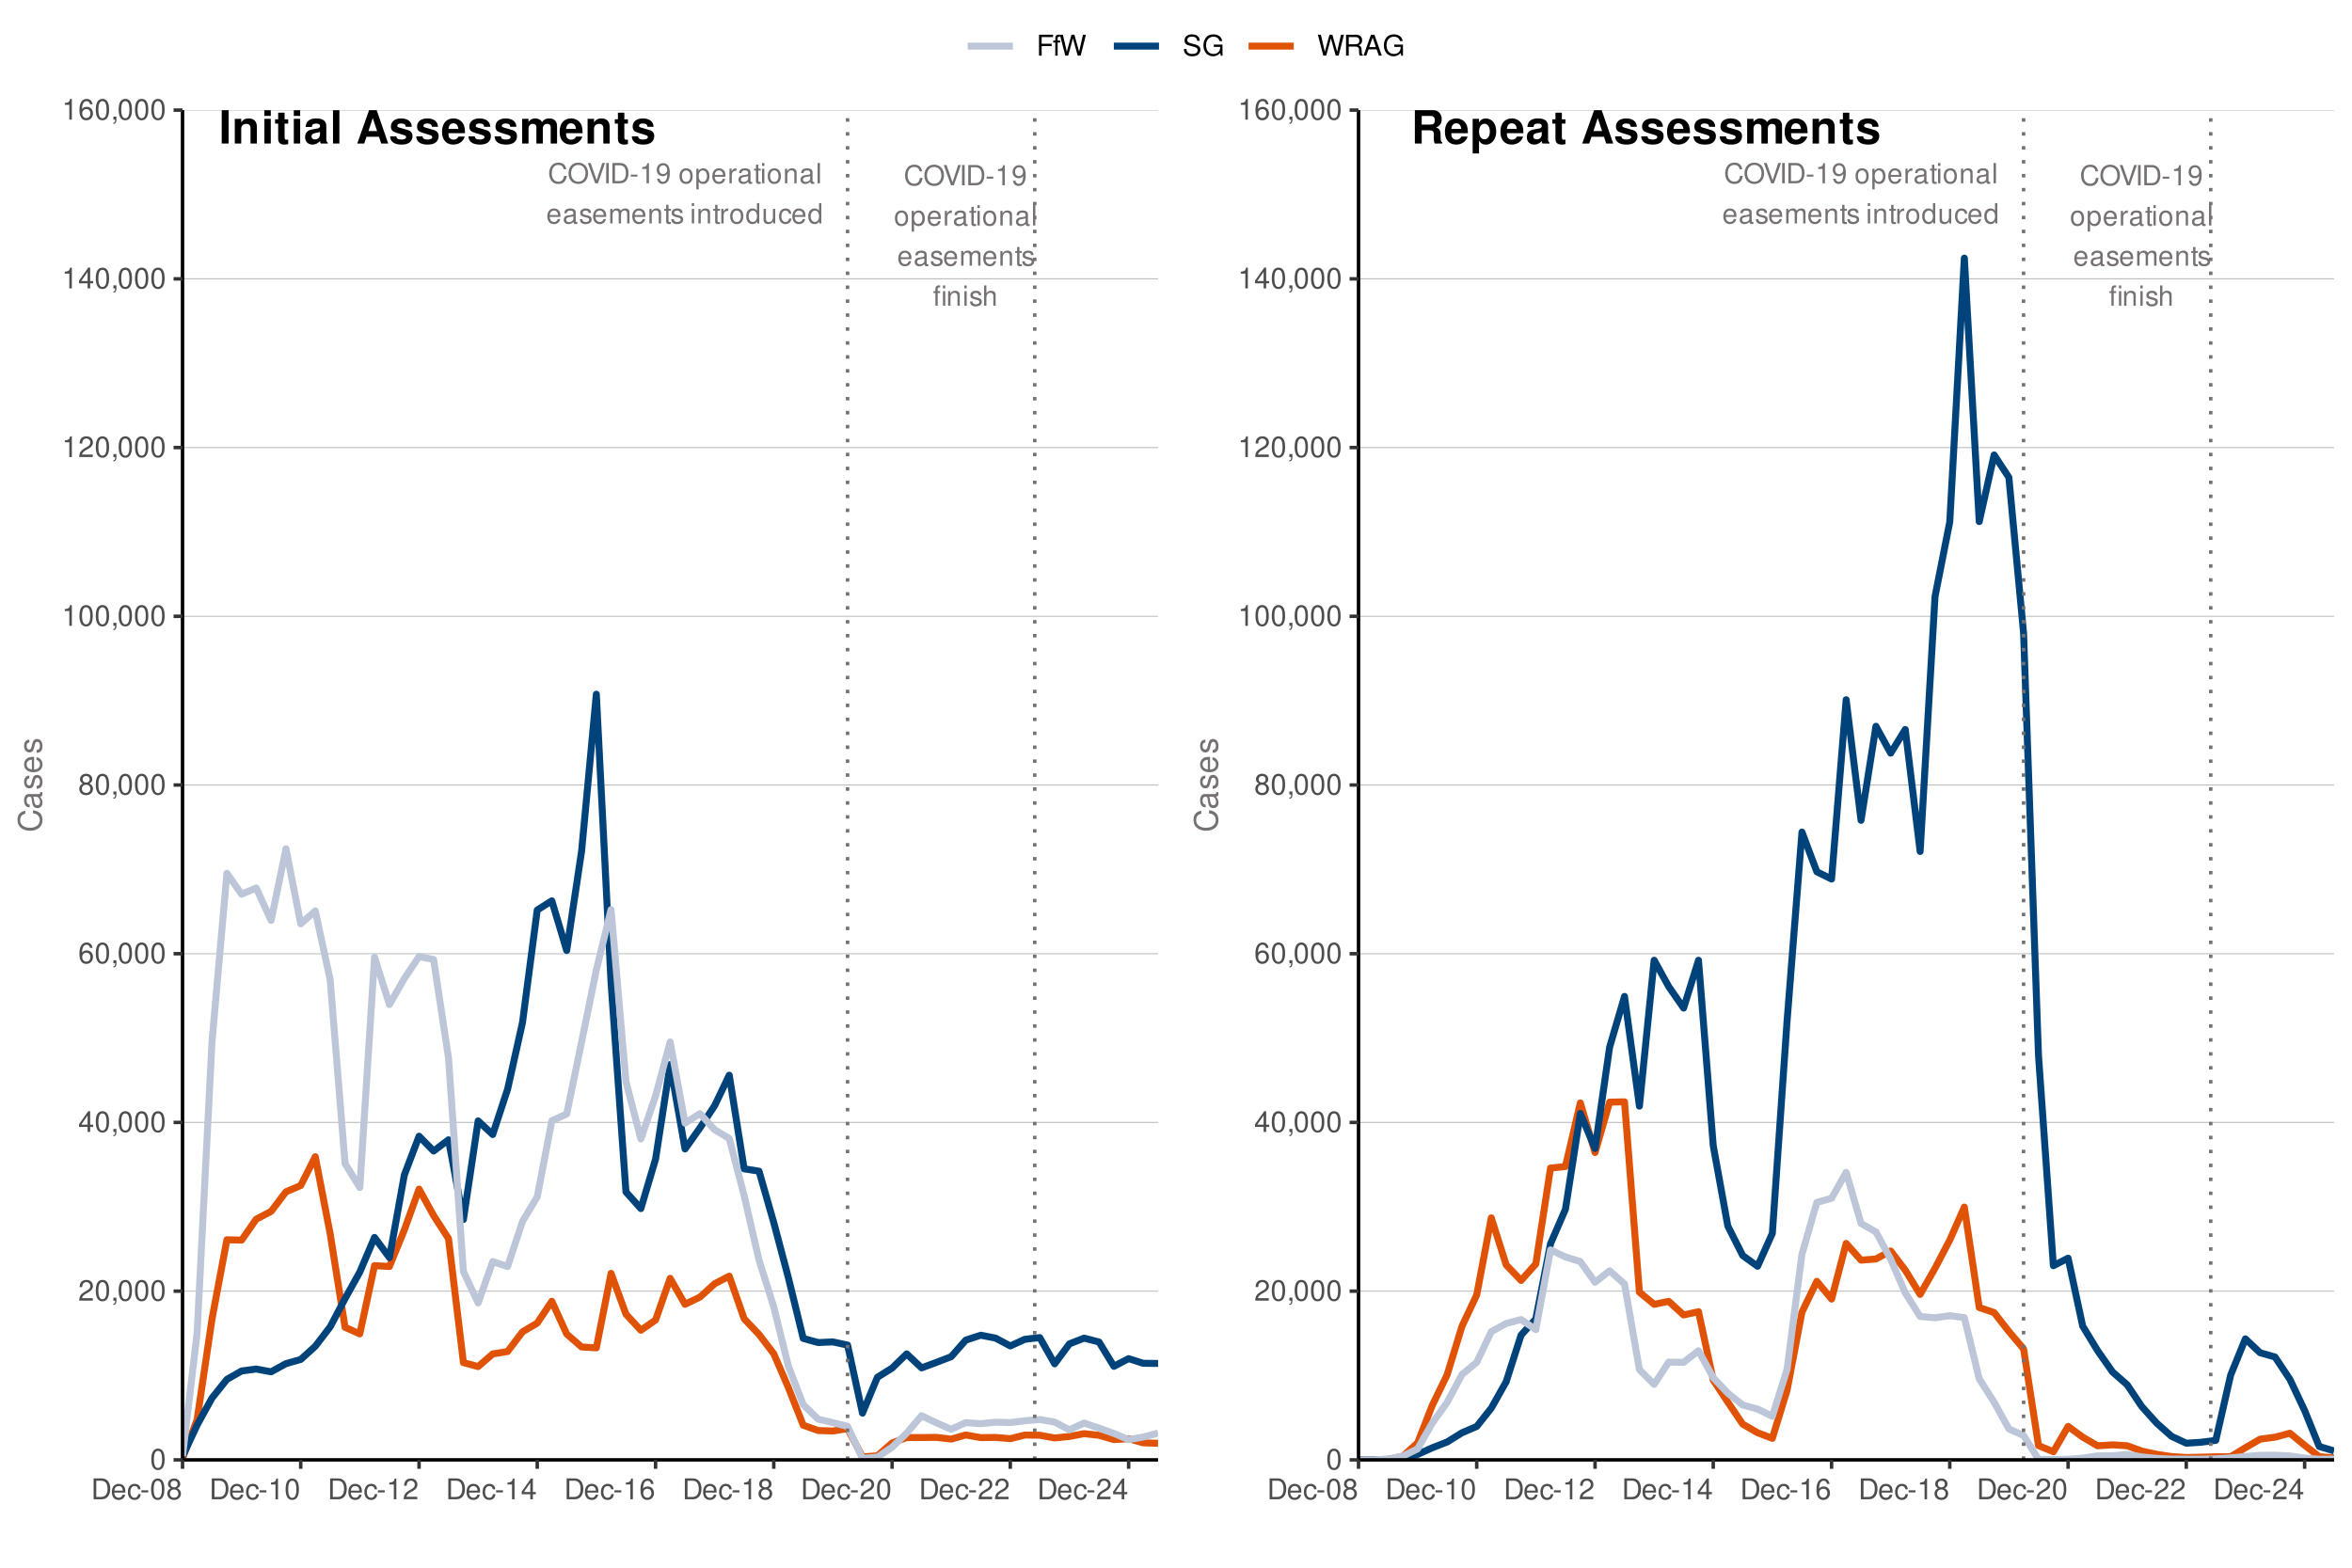 <?xml version="1.0" encoding="UTF-8"?>
<svg xmlns="http://www.w3.org/2000/svg" xmlns:xlink="http://www.w3.org/1999/xlink" width="720" height="480" viewBox="0 0 720 480">
<defs>
<g>
<g id="glyph-0-0">
<path d="M 1.609 -2.922 L 4.672 -2.922 L 4.672 -3.641 L 1.609 -3.641 L 1.609 -5.688 L 5.094 -5.688 L 5.094 -6.406 L 0.797 -6.406 L 0.797 0 L 1.609 0 Z M 1.609 -2.922 "/>
</g>
<g id="glyph-0-1">
<path d="M 2.266 -4.609 L 1.5 -4.609 L 1.5 -5.328 C 1.5 -5.641 1.672 -5.797 2.016 -5.797 C 2.078 -5.797 2.109 -5.797 2.266 -5.781 L 2.266 -6.391 C 2.109 -6.438 2 -6.438 1.859 -6.438 C 1.172 -6.438 0.781 -6.047 0.781 -5.391 L 0.781 -4.609 L 0.156 -4.609 L 0.156 -4.016 L 0.781 -4.016 L 0.781 0 L 1.5 0 L 1.5 -4.016 L 2.266 -4.016 Z M 2.266 -4.609 "/>
</g>
<g id="glyph-0-2">
<path d="M 6.547 0 L 8.172 -6.406 L 7.25 -6.406 L 6.078 -1.203 L 4.625 -6.406 L 3.734 -6.406 L 2.312 -1.203 L 1.109 -6.406 L 0.188 -6.406 L 1.844 0 L 2.734 0 L 4.172 -5.266 L 5.641 0 Z M 6.547 0 "/>
</g>
<g id="glyph-0-3">
<path d="M 5.25 -4.531 C 5.25 -4.969 5.219 -5.094 5.078 -5.391 C 4.719 -6.125 3.969 -6.516 2.891 -6.516 C 1.484 -6.516 0.609 -5.797 0.609 -4.641 C 0.609 -3.859 1.031 -3.359 1.875 -3.141 L 3.469 -2.719 C 4.281 -2.5 4.641 -2.188 4.641 -1.688 C 4.641 -1.344 4.453 -0.984 4.188 -0.797 C 3.938 -0.609 3.531 -0.516 3.016 -0.516 C 2.312 -0.516 1.844 -0.688 1.531 -1.062 C 1.297 -1.344 1.188 -1.641 1.203 -2.047 L 0.422 -2.047 C 0.438 -1.453 0.547 -1.062 0.797 -0.719 C 1.234 -0.109 1.984 0.203 2.953 0.203 C 3.719 0.203 4.344 0.031 4.766 -0.297 C 5.188 -0.641 5.469 -1.203 5.469 -1.766 C 5.469 -2.547 4.969 -3.125 4.094 -3.375 L 2.484 -3.797 C 1.719 -4.016 1.438 -4.25 1.438 -4.75 C 1.438 -5.406 2 -5.828 2.875 -5.828 C 3.891 -5.828 4.453 -5.375 4.469 -4.531 Z M 5.25 -4.531 "/>
</g>
<g id="glyph-0-4">
<path d="M 6.234 -3.391 L 3.562 -3.391 L 3.562 -2.672 L 5.516 -2.672 L 5.516 -2.484 C 5.516 -1.344 4.672 -0.516 3.5 -0.516 C 2.844 -0.516 2.266 -0.75 1.875 -1.172 C 1.453 -1.625 1.203 -2.391 1.203 -3.188 C 1.203 -4.766 2.109 -5.797 3.453 -5.797 C 4.438 -5.797 5.141 -5.297 5.312 -4.469 L 6.156 -4.469 C 5.922 -5.766 4.938 -6.516 3.469 -6.516 C 2.688 -6.516 2.047 -6.312 1.547 -5.906 C 0.797 -5.281 0.391 -4.297 0.391 -3.141 C 0.391 -1.172 1.594 0.203 3.328 0.203 C 4.203 0.203 4.875 -0.125 5.516 -0.812 L 5.719 0.031 L 6.234 0.031 Z M 6.234 -3.391 "/>
</g>
<g id="glyph-0-5">
<path d="M 1.641 -2.766 L 3.75 -2.766 C 4.484 -2.766 4.797 -2.406 4.797 -1.625 L 4.797 -1.047 C 4.797 -0.656 4.859 -0.266 4.984 0 L 5.969 0 L 5.969 -0.203 C 5.672 -0.406 5.609 -0.641 5.594 -1.5 C 5.578 -2.547 5.406 -2.875 4.719 -3.172 C 5.438 -3.531 5.734 -3.953 5.734 -4.703 C 5.734 -5.812 5.047 -6.406 3.781 -6.406 L 0.812 -6.406 L 0.812 0 L 1.641 0 Z M 1.641 -3.484 L 1.641 -5.688 L 3.609 -5.688 C 4.078 -5.688 4.344 -5.625 4.547 -5.438 C 4.766 -5.266 4.875 -4.969 4.875 -4.594 C 4.875 -3.828 4.484 -3.484 3.609 -3.484 Z M 1.641 -3.484 "/>
</g>
<g id="glyph-0-6">
<path d="M 4.172 -1.922 L 4.828 0 L 5.75 0 L 3.5 -6.406 L 2.438 -6.406 L 0.156 0 L 1.016 0 L 1.703 -1.922 Z M 3.938 -2.609 L 1.906 -2.609 L 2.953 -5.531 Z M 3.938 -2.609 "/>
</g>
<g id="glyph-0-7">
<path d="M 2.422 -6.359 C 1.844 -6.359 1.312 -6.094 0.984 -5.672 C 0.578 -5.109 0.375 -4.25 0.375 -3.078 C 0.375 -0.938 1.078 0.203 2.422 0.203 C 3.734 0.203 4.453 -0.938 4.453 -3.031 C 4.453 -4.25 4.266 -5.078 3.859 -5.672 C 3.531 -6.109 3.016 -6.359 2.422 -6.359 Z M 2.422 -5.672 C 3.25 -5.672 3.672 -4.828 3.672 -3.094 C 3.672 -1.281 3.266 -0.438 2.406 -0.438 C 1.578 -0.438 1.172 -1.312 1.172 -3.062 C 1.172 -4.828 1.578 -5.672 2.422 -5.672 Z M 2.422 -5.672 "/>
</g>
<g id="glyph-0-8">
<path d="M 4.453 -0.766 L 1.172 -0.766 C 1.25 -1.297 1.531 -1.625 2.297 -2.094 L 3.172 -2.594 C 4.047 -3.062 4.5 -3.719 4.5 -4.5 C 4.5 -5.031 4.281 -5.531 3.922 -5.875 C 3.547 -6.203 3.094 -6.359 2.5 -6.359 C 1.703 -6.359 1.125 -6.078 0.781 -5.531 C 0.547 -5.203 0.453 -4.797 0.438 -4.156 L 1.219 -4.156 C 1.234 -4.594 1.297 -4.844 1.406 -5.062 C 1.594 -5.438 2 -5.688 2.469 -5.688 C 3.172 -5.688 3.703 -5.172 3.703 -4.484 C 3.703 -3.969 3.406 -3.531 2.859 -3.219 L 2.047 -2.75 C 0.75 -2 0.375 -1.406 0.297 -0.016 L 4.453 -0.016 Z M 4.453 -0.766 "/>
</g>
<g id="glyph-0-9">
<path d="M 0.766 -0.922 L 0.766 0 L 1.297 0 L 1.297 0.156 C 1.297 0.766 1.172 0.938 0.766 0.953 L 0.766 1.297 C 1.344 1.312 1.688 0.891 1.688 0.141 L 1.688 -0.922 Z M 0.766 -0.922 "/>
</g>
<g id="glyph-0-10">
<path d="M 2.875 -1.547 L 2.875 0 L 3.656 0 L 3.656 -1.547 L 4.578 -1.547 L 4.578 -2.234 L 3.656 -2.234 L 3.656 -6.359 L 3.078 -6.359 L 0.25 -2.359 L 0.25 -1.547 Z M 2.875 -2.234 L 0.922 -2.234 L 2.875 -5.047 Z M 2.875 -2.234 "/>
</g>
<g id="glyph-0-11">
<path d="M 4.375 -4.703 C 4.234 -5.75 3.562 -6.359 2.609 -6.359 C 1.922 -6.359 1.312 -6.031 0.938 -5.453 C 0.547 -4.828 0.375 -4.062 0.375 -2.906 C 0.375 -1.828 0.531 -1.156 0.906 -0.594 C 1.234 -0.078 1.781 0.203 2.469 0.203 C 3.656 0.203 4.516 -0.688 4.516 -1.922 C 4.516 -3.094 3.719 -3.922 2.609 -3.922 C 1.984 -3.922 1.5 -3.688 1.172 -3.234 C 1.172 -4.797 1.672 -5.672 2.562 -5.672 C 3.109 -5.672 3.484 -5.328 3.609 -4.703 Z M 2.5 -3.234 C 3.25 -3.234 3.719 -2.703 3.719 -1.859 C 3.719 -1.062 3.188 -0.484 2.484 -0.484 C 1.766 -0.484 1.219 -1.094 1.219 -1.906 C 1.219 -2.688 1.734 -3.234 2.5 -3.234 Z M 2.5 -3.234 "/>
</g>
<g id="glyph-0-12">
<path d="M 3.438 -3.359 C 4.094 -3.75 4.297 -4.062 4.297 -4.656 C 4.297 -5.672 3.531 -6.359 2.422 -6.359 C 1.312 -6.359 0.547 -5.672 0.547 -4.672 C 0.547 -4.062 0.75 -3.75 1.391 -3.359 C 0.672 -2.984 0.328 -2.469 0.328 -1.766 C 0.328 -0.609 1.172 0.203 2.422 0.203 C 3.656 0.203 4.516 -0.609 4.516 -1.766 C 4.516 -2.469 4.156 -2.984 3.438 -3.359 Z M 2.422 -5.672 C 3.078 -5.672 3.5 -5.281 3.5 -4.641 C 3.5 -4.047 3.062 -3.656 2.422 -3.656 C 1.766 -3.656 1.344 -4.047 1.344 -4.656 C 1.344 -5.281 1.766 -5.672 2.422 -5.672 Z M 2.422 -3 C 3.188 -3 3.719 -2.484 3.719 -1.75 C 3.719 -0.984 3.203 -0.484 2.406 -0.484 C 1.641 -0.484 1.125 -1 1.125 -1.734 C 1.125 -2.5 1.641 -3 2.422 -3 Z M 2.422 -3 "/>
</g>
<g id="glyph-0-13">
<path d="M 2.281 -4.531 L 2.281 0 L 3.047 0 L 3.047 -6.359 L 2.547 -6.359 C 2.266 -5.391 2.094 -5.25 0.891 -5.094 L 0.891 -4.531 Z M 2.281 -4.531 "/>
</g>
<g id="glyph-0-14">
<path d="M 0.781 0 L 3.25 0 C 4.875 0 5.875 -1.219 5.875 -3.203 C 5.875 -5.203 4.875 -6.406 3.25 -6.406 L 0.781 -6.406 Z M 1.594 -0.719 L 1.594 -5.688 L 3.109 -5.688 C 4.375 -5.688 5.047 -4.844 5.047 -3.203 C 5.047 -1.578 4.375 -0.719 3.109 -0.719 Z M 1.594 -0.719 "/>
</g>
<g id="glyph-0-15">
<path d="M 4.516 -2.062 C 4.516 -2.766 4.453 -3.188 4.328 -3.531 C 4.031 -4.281 3.328 -4.734 2.469 -4.734 C 1.172 -4.734 0.359 -3.766 0.359 -2.25 C 0.359 -0.719 1.141 0.203 2.453 0.203 C 3.5 0.203 4.234 -0.391 4.422 -1.406 L 3.672 -1.406 C 3.469 -0.797 3.062 -0.469 2.469 -0.469 C 2 -0.469 1.609 -0.688 1.359 -1.078 C 1.188 -1.344 1.125 -1.594 1.125 -2.062 Z M 1.141 -2.656 C 1.203 -3.516 1.719 -4.062 2.453 -4.062 C 3.203 -4.062 3.719 -3.484 3.719 -2.656 Z M 1.141 -2.656 "/>
</g>
<g id="glyph-0-16">
<path d="M 4.141 -3.062 C 4.109 -3.516 4.016 -3.797 3.828 -4.062 C 3.516 -4.484 2.969 -4.734 2.328 -4.734 C 1.078 -4.734 0.266 -3.75 0.266 -2.219 C 0.266 -0.734 1.062 0.203 2.312 0.203 C 3.406 0.203 4.109 -0.453 4.203 -1.578 L 3.453 -1.578 C 3.328 -0.844 2.953 -0.469 2.328 -0.469 C 1.516 -0.469 1.031 -1.141 1.031 -2.219 C 1.031 -3.375 1.516 -4.062 2.312 -4.062 C 2.922 -4.062 3.312 -3.703 3.406 -3.062 Z M 4.141 -3.062 "/>
</g>
<g id="glyph-0-17">
<path d="M 2.5 -2.75 L 0.406 -2.75 L 0.406 -2.109 L 2.5 -2.109 Z M 2.5 -2.75 "/>
</g>
<g id="glyph-1-0">
<path d="M 5.641 -4.297 C 5.406 -5.656 4.609 -6.328 3.25 -6.328 C 2.422 -6.328 1.734 -6.062 1.281 -5.547 C 0.719 -4.938 0.406 -4.047 0.406 -3.031 C 0.406 -2.016 0.719 -1.141 1.312 -0.531 C 1.797 -0.031 2.406 0.203 3.219 0.203 C 4.734 0.203 5.594 -0.625 5.781 -2.266 L 4.953 -2.266 C 4.891 -1.844 4.797 -1.547 4.672 -1.312 C 4.422 -0.797 3.891 -0.5 3.219 -0.5 C 1.984 -0.5 1.203 -1.5 1.203 -3.047 C 1.203 -4.641 1.938 -5.625 3.156 -5.625 C 3.656 -5.625 4.125 -5.484 4.391 -5.234 C 4.609 -5.016 4.75 -4.766 4.844 -4.297 Z M 5.641 -4.297 "/>
</g>
<g id="glyph-1-1">
<path d="M 3.312 -6.328 C 1.531 -6.328 0.328 -5.016 0.328 -3.062 C 0.328 -1.109 1.531 0.203 3.328 0.203 C 4.094 0.203 4.75 -0.031 5.25 -0.453 C 5.922 -1.031 6.328 -2 6.328 -3.016 C 6.328 -5.016 5.141 -6.328 3.312 -6.328 Z M 3.312 -5.625 C 4.672 -5.625 5.531 -4.609 5.531 -3.031 C 5.531 -1.531 4.641 -0.5 3.328 -0.5 C 2 -0.5 1.125 -1.531 1.125 -3.062 C 1.125 -4.594 2 -5.625 3.312 -5.625 Z M 3.312 -5.625 "/>
</g>
<g id="glyph-1-2">
<path d="M 3.344 0 L 5.5 -6.219 L 4.656 -6.219 L 2.938 -0.953 L 1.109 -6.219 L 0.25 -6.219 L 2.484 0 Z M 3.344 0 "/>
</g>
<g id="glyph-1-3">
<path d="M 1.656 -6.219 L 0.859 -6.219 L 0.859 0 L 1.656 0 Z M 1.656 -6.219 "/>
</g>
<g id="glyph-1-4">
<path d="M 0.766 0 L 3.156 0 C 4.719 0 5.688 -1.172 5.688 -3.109 C 5.688 -5.047 4.734 -6.219 3.156 -6.219 L 0.766 -6.219 Z M 1.547 -0.703 L 1.547 -5.516 L 3.016 -5.516 C 4.25 -5.516 4.891 -4.688 4.891 -3.109 C 4.891 -1.531 4.25 -0.703 3.016 -0.703 Z M 1.547 -0.703 "/>
</g>
<g id="glyph-1-5">
<path d="M 2.422 -2.656 L 0.391 -2.656 L 0.391 -2.047 L 2.422 -2.047 Z M 2.422 -2.656 "/>
</g>
<g id="glyph-1-6">
<path d="M 2.203 -4.391 L 2.203 0 L 2.953 0 L 2.953 -6.172 L 2.469 -6.172 C 2.203 -5.219 2.031 -5.094 0.875 -4.938 L 0.875 -4.391 Z M 2.203 -4.391 "/>
</g>
<g id="glyph-1-7">
<path d="M 0.453 -1.406 C 0.594 -0.406 1.25 0.203 2.172 0.203 C 2.844 0.203 3.438 -0.125 3.797 -0.688 C 4.172 -1.281 4.344 -2.031 4.344 -3.156 C 4.344 -4.203 4.188 -4.859 3.828 -5.406 C 3.5 -5.906 2.969 -6.172 2.297 -6.172 C 1.156 -6.172 0.328 -5.312 0.328 -4.109 C 0.328 -2.984 1.094 -2.172 2.188 -2.172 C 2.75 -2.172 3.188 -2.375 3.562 -2.844 C 3.562 -1.312 3.078 -0.469 2.219 -0.469 C 1.688 -0.469 1.328 -0.812 1.203 -1.406 Z M 2.297 -5.516 C 3 -5.516 3.531 -4.922 3.531 -4.125 C 3.531 -3.375 3.016 -2.844 2.266 -2.844 C 1.547 -2.844 1.094 -3.359 1.094 -4.172 C 1.094 -4.953 1.594 -5.516 2.297 -5.516 Z M 2.297 -5.516 "/>
</g>
<g id="glyph-1-8">
</g>
<g id="glyph-1-9">
<path d="M 2.328 -4.594 C 1.062 -4.594 0.312 -3.703 0.312 -2.203 C 0.312 -0.688 1.062 0.203 2.328 0.203 C 3.594 0.203 4.344 -0.703 4.344 -2.172 C 4.344 -3.719 3.625 -4.594 2.328 -4.594 Z M 2.328 -3.938 C 3.125 -3.938 3.609 -3.281 3.609 -2.172 C 3.609 -1.125 3.109 -0.453 2.328 -0.453 C 1.531 -0.453 1.047 -1.125 1.047 -2.203 C 1.047 -3.281 1.531 -3.938 2.328 -3.938 Z M 2.328 -3.938 "/>
</g>
<g id="glyph-1-10">
<path d="M 0.453 1.859 L 1.172 1.859 L 1.172 -0.469 C 1.547 -0.016 1.969 0.203 2.547 0.203 C 3.719 0.203 4.469 -0.734 4.469 -2.156 C 4.469 -3.656 3.734 -4.594 2.547 -4.594 C 1.938 -4.594 1.453 -4.328 1.125 -3.797 L 1.125 -4.469 L 0.453 -4.469 Z M 2.422 -3.938 C 3.203 -3.938 3.719 -3.234 3.719 -2.172 C 3.719 -1.156 3.203 -0.469 2.422 -0.469 C 1.656 -0.469 1.172 -1.156 1.172 -2.203 C 1.172 -3.25 1.656 -3.938 2.422 -3.938 Z M 2.422 -3.938 "/>
</g>
<g id="glyph-1-11">
<path d="M 4.375 -2 C 4.375 -2.672 4.328 -3.094 4.203 -3.422 C 3.906 -4.156 3.219 -4.594 2.391 -4.594 C 1.141 -4.594 0.344 -3.656 0.344 -2.172 C 0.344 -0.703 1.109 0.203 2.375 0.203 C 3.391 0.203 4.109 -0.391 4.281 -1.359 L 3.562 -1.359 C 3.375 -0.766 2.969 -0.453 2.391 -0.453 C 1.938 -0.453 1.562 -0.672 1.328 -1.047 C 1.156 -1.297 1.094 -1.547 1.078 -2 Z M 1.094 -2.578 C 1.156 -3.406 1.656 -3.938 2.375 -3.938 C 3.109 -3.938 3.609 -3.375 3.609 -2.578 Z M 1.094 -2.578 "/>
</g>
<g id="glyph-1-12">
<path d="M 0.594 -4.469 L 0.594 0 L 1.312 0 L 1.312 -2.328 C 1.312 -3.391 1.75 -3.875 2.734 -3.844 L 2.734 -4.578 C 2.625 -4.594 2.547 -4.594 2.469 -4.594 C 2 -4.594 1.656 -4.328 1.25 -3.656 L 1.25 -4.469 Z M 0.594 -4.469 "/>
</g>
<g id="glyph-1-13">
<path d="M 4.562 -0.422 C 4.484 -0.406 4.453 -0.406 4.406 -0.406 C 4.156 -0.406 4.031 -0.531 4.031 -0.75 L 4.031 -3.375 C 4.031 -4.172 3.453 -4.594 2.344 -4.594 C 1.688 -4.594 1.172 -4.406 0.859 -4.078 C 0.656 -3.844 0.578 -3.594 0.547 -3.141 L 1.266 -3.141 C 1.328 -3.688 1.656 -3.938 2.328 -3.938 C 2.969 -3.938 3.312 -3.703 3.312 -3.281 L 3.312 -3.094 C 3.312 -2.781 3.156 -2.672 2.578 -2.594 C 1.562 -2.469 1.422 -2.438 1.141 -2.328 C 0.625 -2.094 0.359 -1.703 0.359 -1.125 C 0.359 -0.312 0.922 0.203 1.828 0.203 C 2.391 0.203 2.844 0 3.344 -0.453 C 3.391 0 3.625 0.203 4.078 0.203 C 4.234 0.203 4.328 0.172 4.562 0.125 Z M 3.312 -1.406 C 3.312 -1.172 3.25 -1.031 3.031 -0.828 C 2.75 -0.562 2.391 -0.422 1.984 -0.422 C 1.422 -0.422 1.094 -0.688 1.094 -1.141 C 1.094 -1.609 1.406 -1.844 2.172 -1.969 C 2.938 -2.062 3.078 -2.094 3.312 -2.203 Z M 3.312 -1.406 "/>
</g>
<g id="glyph-1-14">
<path d="M 2.172 -4.469 L 1.438 -4.469 L 1.438 -5.703 L 0.719 -5.703 L 0.719 -4.469 L 0.125 -4.469 L 0.125 -3.891 L 0.719 -3.891 L 0.719 -0.516 C 0.719 -0.047 1.031 0.203 1.594 0.203 C 1.781 0.203 1.922 0.172 2.172 0.141 L 2.172 -0.453 C 2.062 -0.438 1.969 -0.422 1.828 -0.422 C 1.516 -0.422 1.438 -0.516 1.438 -0.828 L 1.438 -3.891 L 2.172 -3.891 Z M 2.172 -4.469 "/>
</g>
<g id="glyph-1-15">
<path d="M 1.281 -4.469 L 0.578 -4.469 L 0.578 0 L 1.281 0 Z M 1.281 -6.219 L 0.562 -6.219 L 0.562 -5.328 L 1.281 -5.328 Z M 1.281 -6.219 "/>
</g>
<g id="glyph-1-16">
<path d="M 0.594 -4.469 L 0.594 0 L 1.312 0 L 1.312 -2.469 C 1.312 -3.375 1.797 -3.969 2.531 -3.969 C 3.094 -3.969 3.453 -3.641 3.453 -3.094 L 3.453 0 L 4.156 0 L 4.156 -3.375 C 4.156 -4.125 3.594 -4.594 2.734 -4.594 C 2.078 -4.594 1.641 -4.344 1.25 -3.719 L 1.25 -4.469 Z M 0.594 -4.469 "/>
</g>
<g id="glyph-1-17">
<path d="M 1.297 -6.219 L 0.578 -6.219 L 0.578 0 L 1.297 0 Z M 1.297 -6.219 "/>
</g>
<g id="glyph-1-18">
<path d="M 3.734 -3.219 C 3.734 -4.109 3.141 -4.594 2.109 -4.594 C 1.078 -4.594 0.406 -4.062 0.406 -3.234 C 0.406 -2.531 0.766 -2.203 1.812 -1.938 L 2.484 -1.781 C 2.984 -1.656 3.172 -1.484 3.172 -1.172 C 3.172 -0.75 2.75 -0.453 2.141 -0.453 C 1.75 -0.453 1.422 -0.578 1.25 -0.766 C 1.141 -0.891 1.078 -1.016 1.047 -1.328 L 0.297 -1.328 C 0.328 -0.297 0.906 0.203 2.078 0.203 C 3.203 0.203 3.922 -0.359 3.922 -1.219 C 3.922 -1.891 3.547 -2.25 2.656 -2.469 L 1.969 -2.625 C 1.391 -2.766 1.141 -2.953 1.141 -3.266 C 1.141 -3.688 1.516 -3.938 2.094 -3.938 C 2.656 -3.938 2.969 -3.688 2.984 -3.219 Z M 3.734 -3.219 "/>
</g>
<g id="glyph-1-19">
<path d="M 0.594 -4.469 L 0.594 0 L 1.312 0 L 1.312 -2.812 C 1.312 -3.453 1.781 -3.969 2.359 -3.969 C 2.891 -3.969 3.188 -3.656 3.188 -3.078 L 3.188 0 L 3.906 0 L 3.906 -2.812 C 3.906 -3.453 4.375 -3.969 4.953 -3.969 C 5.484 -3.969 5.781 -3.641 5.781 -3.078 L 5.781 0 L 6.5 0 L 6.5 -3.359 C 6.5 -4.156 6.047 -4.594 5.203 -4.594 C 4.609 -4.594 4.25 -4.422 3.828 -3.922 C 3.562 -4.391 3.203 -4.594 2.625 -4.594 C 2.031 -4.594 1.625 -4.375 1.25 -3.844 L 1.25 -4.469 Z M 0.594 -4.469 "/>
</g>
<g id="glyph-1-20">
<path d="M 4.219 -6.219 L 3.516 -6.219 L 3.516 -3.906 C 3.219 -4.359 2.734 -4.594 2.141 -4.594 C 0.984 -4.594 0.219 -3.672 0.219 -2.25 C 0.219 -0.734 0.953 0.203 2.172 0.203 C 2.781 0.203 3.203 -0.031 3.594 -0.594 L 3.594 0 L 4.219 0 Z M 2.266 -3.938 C 3.031 -3.938 3.516 -3.266 3.516 -2.188 C 3.516 -1.156 3.016 -0.469 2.266 -0.469 C 1.484 -0.469 0.969 -1.156 0.969 -2.203 C 0.969 -3.234 1.484 -3.938 2.266 -3.938 Z M 2.266 -3.938 "/>
</g>
<g id="glyph-1-21">
<path d="M 4.109 0 L 4.109 -4.469 L 3.406 -4.469 L 3.406 -1.938 C 3.406 -1.031 2.922 -0.422 2.188 -0.422 C 1.625 -0.422 1.266 -0.766 1.266 -1.312 L 1.266 -4.469 L 0.547 -4.469 L 0.547 -1.031 C 0.547 -0.281 1.109 0.203 1.984 0.203 C 2.641 0.203 3.047 -0.031 3.469 -0.625 L 3.469 0 Z M 4.109 0 "/>
</g>
<g id="glyph-1-22">
<path d="M 4.016 -2.969 C 3.984 -3.406 3.891 -3.688 3.719 -3.938 C 3.406 -4.344 2.875 -4.594 2.25 -4.594 C 1.047 -4.594 0.266 -3.641 0.266 -2.156 C 0.266 -0.719 1.031 0.203 2.25 0.203 C 3.312 0.203 3.984 -0.438 4.062 -1.531 L 3.359 -1.531 C 3.234 -0.812 2.859 -0.453 2.266 -0.453 C 1.469 -0.453 1 -1.094 1 -2.156 C 1 -3.281 1.469 -3.938 2.25 -3.938 C 2.844 -3.938 3.219 -3.594 3.297 -2.969 Z M 4.016 -2.969 "/>
</g>
<g id="glyph-1-23">
<path d="M 2.156 -4.469 L 1.406 -4.469 L 1.406 -5.172 C 1.406 -5.469 1.562 -5.625 1.906 -5.625 C 1.969 -5.625 1.984 -5.625 2.156 -5.609 L 2.156 -6.203 C 1.984 -6.234 1.891 -6.25 1.75 -6.25 C 1.094 -6.25 0.703 -5.875 0.703 -5.234 L 0.703 -4.469 L 0.109 -4.469 L 0.109 -3.891 L 0.703 -3.891 L 0.703 0 L 1.406 0 L 1.406 -3.891 L 2.156 -3.891 Z M 3.719 -4.469 L 3.016 -4.469 L 3.016 0 L 3.719 0 Z M 3.719 -6.219 L 3.016 -6.219 L 3.016 -5.328 L 3.719 -5.328 Z M 3.719 -6.219 "/>
</g>
<g id="glyph-1-24">
<path d="M 0.594 -6.219 L 0.594 0 L 1.312 0 L 1.312 -2.469 C 1.312 -3.375 1.781 -3.969 2.516 -3.969 C 2.75 -3.969 2.984 -3.906 3.141 -3.781 C 3.359 -3.625 3.438 -3.406 3.438 -3.094 L 3.438 0 L 4.141 0 L 4.141 -3.375 C 4.141 -4.125 3.609 -4.594 2.734 -4.594 C 2.109 -4.594 1.719 -4.406 1.312 -3.859 L 1.312 -6.219 Z M 0.594 -6.219 "/>
</g>
<g id="glyph-2-0">
<path d="M -5.031 -6.625 C -6.625 -6.328 -7.406 -5.406 -7.406 -3.812 C -7.406 -2.828 -7.094 -2.047 -6.5 -1.5 C -5.781 -0.844 -4.734 -0.484 -3.562 -0.484 C -2.359 -0.484 -1.328 -0.844 -0.625 -1.531 C -0.047 -2.094 0.234 -2.812 0.234 -3.766 C 0.234 -5.547 -0.734 -6.547 -2.656 -6.766 L -2.656 -5.812 C -2.156 -5.734 -1.812 -5.625 -1.531 -5.484 C -0.938 -5.188 -0.594 -4.562 -0.594 -3.781 C -0.594 -2.328 -1.75 -1.406 -3.562 -1.406 C -5.438 -1.406 -6.594 -2.281 -6.594 -3.703 C -6.594 -4.297 -6.422 -4.844 -6.125 -5.141 C -5.875 -5.406 -5.578 -5.562 -5.031 -5.672 Z M -5.031 -6.625 "/>
</g>
<g id="glyph-2-1">
<path d="M -0.484 -5.344 C -0.469 -5.266 -0.469 -5.219 -0.469 -5.172 C -0.469 -4.875 -0.625 -4.719 -0.875 -4.719 L -3.953 -4.719 C -4.891 -4.719 -5.391 -4.047 -5.391 -2.75 C -5.391 -1.984 -5.172 -1.375 -4.781 -1.016 C -4.516 -0.766 -4.203 -0.672 -3.688 -0.656 L -3.688 -1.484 C -4.328 -1.562 -4.625 -1.938 -4.625 -2.719 C -4.625 -3.484 -4.344 -3.891 -3.844 -3.891 L -3.625 -3.891 C -3.266 -3.875 -3.125 -3.703 -3.047 -3.016 C -2.891 -1.844 -2.844 -1.656 -2.719 -1.344 C -2.453 -0.734 -2 -0.422 -1.312 -0.422 C -0.375 -0.422 0.234 -1.078 0.234 -2.141 C 0.234 -2.797 0 -3.328 -0.547 -3.922 C 0 -3.984 0.234 -4.234 0.234 -4.781 C 0.234 -4.953 0.203 -5.062 0.141 -5.344 Z M -1.656 -3.891 C -1.375 -3.891 -1.203 -3.812 -0.969 -3.562 C -0.656 -3.219 -0.5 -2.812 -0.5 -2.312 C -0.5 -1.672 -0.812 -1.297 -1.344 -1.297 C -1.891 -1.297 -2.172 -1.656 -2.297 -2.547 C -2.422 -3.438 -2.453 -3.609 -2.594 -3.891 Z M -1.656 -3.891 "/>
</g>
<g id="glyph-2-2">
<path d="M -3.781 -4.375 C -4.812 -4.375 -5.391 -3.688 -5.391 -2.484 C -5.391 -1.266 -4.766 -0.469 -3.797 -0.469 C -2.969 -0.469 -2.578 -0.891 -2.281 -2.125 L -2.094 -2.906 C -1.953 -3.484 -1.734 -3.719 -1.375 -3.719 C -0.875 -3.719 -0.547 -3.234 -0.547 -2.5 C -0.547 -2.047 -0.672 -1.672 -0.891 -1.453 C -1.047 -1.328 -1.188 -1.266 -1.562 -1.219 L -1.562 -0.344 C -0.344 -0.375 0.234 -1.062 0.234 -2.438 C 0.234 -3.75 -0.422 -4.594 -1.438 -4.594 C -2.203 -4.594 -2.641 -4.156 -2.891 -3.109 L -3.078 -2.312 C -3.234 -1.625 -3.453 -1.344 -3.828 -1.344 C -4.312 -1.344 -4.625 -1.766 -4.625 -2.453 C -4.625 -3.125 -4.328 -3.484 -3.781 -3.5 Z M -3.781 -4.375 "/>
</g>
<g id="glyph-2-3">
<path d="M -2.344 -5.125 C -3.141 -5.125 -3.625 -5.062 -4.016 -4.922 C -4.875 -4.578 -5.391 -3.781 -5.391 -2.797 C -5.391 -1.344 -4.281 -0.406 -2.547 -0.406 C -0.812 -0.406 0.234 -1.297 0.234 -2.781 C 0.234 -3.984 -0.453 -4.812 -1.594 -5.016 L -1.594 -4.188 C -0.906 -3.953 -0.547 -3.484 -0.547 -2.812 C -0.547 -2.281 -0.781 -1.828 -1.219 -1.547 C -1.516 -1.344 -1.812 -1.281 -2.344 -1.266 Z M -3.016 -1.297 C -3.984 -1.359 -4.625 -1.953 -4.625 -2.797 C -4.625 -3.641 -3.953 -4.234 -3.016 -4.234 Z M -3.016 -1.297 "/>
</g>
<g id="glyph-3-0">
<path d="M 2.984 -10.203 L 0.875 -10.203 L 0.875 0 L 2.984 0 Z M 2.984 -10.203 "/>
</g>
<g id="glyph-3-1">
<path d="M 0.875 -7.562 L 0.875 0 L 2.844 0 L 2.844 -4.531 C 2.844 -5.438 3.453 -6.016 4.422 -6.016 C 5.266 -6.016 5.688 -5.562 5.688 -4.656 L 5.688 0 L 7.641 0 L 7.641 -5.062 C 7.641 -6.75 6.734 -7.688 5.109 -7.688 C 4.094 -7.688 3.406 -7.328 2.844 -6.469 L 2.844 -7.562 Z M 0.875 -7.562 "/>
</g>
<g id="glyph-3-2">
<path d="M 2.891 -7.562 L 0.938 -7.562 L 0.938 0 L 2.891 0 Z M 2.891 -10.203 L 0.938 -10.203 L 0.938 -8.453 L 2.891 -8.453 Z M 2.891 -10.203 "/>
</g>
<g id="glyph-3-3">
<path d="M 4.219 -7.406 L 3.125 -7.406 L 3.125 -9.438 L 1.156 -9.438 L 1.156 -7.406 L 0.203 -7.406 L 0.203 -6.109 L 1.156 -6.109 L 1.156 -1.453 C 1.156 -0.266 1.797 0.328 3.078 0.328 C 3.531 0.328 3.844 0.281 4.219 0.172 L 4.219 -1.203 C 4.016 -1.172 3.922 -1.156 3.766 -1.156 C 3.25 -1.156 3.125 -1.312 3.125 -1.984 L 3.125 -6.109 L 4.219 -6.109 Z M 4.219 -7.406 "/>
</g>
<g id="glyph-3-4">
<path d="M 7.344 -0.234 C 7 -0.562 6.891 -0.781 6.891 -1.156 L 6.891 -5.359 C 6.891 -6.906 5.844 -7.688 3.797 -7.688 C 1.75 -7.688 0.688 -6.812 0.562 -5.062 L 2.453 -5.062 C 2.547 -5.859 2.875 -6.109 3.844 -6.109 C 4.594 -6.109 4.969 -5.859 4.969 -5.344 C 4.969 -5.094 4.844 -4.891 4.641 -4.766 C 4.375 -4.625 4.375 -4.625 3.406 -4.469 L 2.625 -4.328 C 1.125 -4.078 0.391 -3.297 0.391 -1.953 C 0.391 -0.594 1.297 0.328 2.688 0.328 C 3.531 0.328 4.281 -0.031 4.984 -0.75 C 4.984 -0.359 5.031 -0.219 5.203 0 L 7.344 0 Z M 4.969 -3.031 C 4.969 -1.906 4.406 -1.266 3.422 -1.266 C 2.766 -1.266 2.359 -1.609 2.359 -2.172 C 2.359 -2.766 2.656 -3.031 3.469 -3.203 L 4.141 -3.328 C 4.656 -3.438 4.75 -3.453 4.969 -3.562 Z M 4.969 -3.031 "/>
</g>
<g id="glyph-3-5">
<path d="M 2.891 -10.203 L 0.938 -10.203 L 0.938 0 L 2.891 0 Z M 2.891 -10.203 "/>
</g>
<g id="glyph-3-6">
</g>
<g id="glyph-3-7">
<path d="M 7.016 -2.062 L 7.688 0 L 9.844 0 L 6.312 -10.203 L 3.984 -10.203 L 0.359 0 L 2.5 0 L 3.188 -2.062 Z M 6.438 -3.812 L 3.781 -3.812 L 5.109 -7.797 Z M 6.438 -3.812 "/>
</g>
<g id="glyph-3-8">
<path d="M 7.062 -5.125 C 7.047 -6.719 5.812 -7.688 3.781 -7.688 C 1.859 -7.688 0.672 -6.719 0.672 -5.172 C 0.672 -4.656 0.828 -4.234 1.094 -3.938 C 1.359 -3.672 1.594 -3.547 2.328 -3.297 L 4.656 -2.578 C 5.156 -2.422 5.312 -2.266 5.312 -1.953 C 5.312 -1.5 4.781 -1.219 3.859 -1.219 C 3.344 -1.219 2.953 -1.297 2.703 -1.484 C 2.484 -1.641 2.406 -1.797 2.328 -2.203 L 0.406 -2.203 C 0.469 -0.531 1.688 0.328 3.969 0.328 C 5.031 0.328 5.828 0.094 6.391 -0.344 C 6.938 -0.797 7.281 -1.5 7.281 -2.234 C 7.281 -3.219 6.797 -3.844 5.797 -4.141 L 3.312 -4.859 C 2.766 -5.031 2.625 -5.141 2.625 -5.453 C 2.625 -5.859 3.078 -6.141 3.766 -6.141 C 4.703 -6.141 5.172 -5.812 5.188 -5.125 Z M 7.062 -5.125 "/>
</g>
<g id="glyph-3-9">
<path d="M 7.344 -3.156 C 7.344 -3.328 7.344 -3.406 7.344 -3.5 C 7.344 -4.25 7.234 -4.953 7.062 -5.484 C 6.547 -6.859 5.328 -7.688 3.812 -7.688 C 1.641 -7.688 0.312 -6.125 0.312 -3.578 C 0.312 -1.156 1.625 0.328 3.766 0.328 C 5.453 0.328 6.828 -0.625 7.266 -2.125 L 5.328 -2.125 C 5.094 -1.531 4.547 -1.172 3.844 -1.172 C 3.281 -1.172 2.828 -1.406 2.547 -1.828 C 2.359 -2.109 2.297 -2.453 2.266 -3.156 Z M 2.297 -4.469 C 2.422 -5.625 2.906 -6.188 3.781 -6.188 C 4.672 -6.188 5.203 -5.594 5.312 -4.469 Z M 2.297 -4.469 "/>
</g>
<g id="glyph-3-10">
<path d="M 0.844 -7.562 L 0.844 0 L 2.797 0 L 2.797 -4.531 C 2.797 -5.469 3.297 -6.016 4.141 -6.016 C 4.797 -6.016 5.203 -5.641 5.203 -5.047 L 5.203 0 L 7.172 0 L 7.172 -4.531 C 7.172 -5.453 7.672 -6.016 8.516 -6.016 C 9.172 -6.016 9.578 -5.641 9.578 -5.047 L 9.578 0 L 11.531 0 L 11.531 -5.344 C 11.531 -6.812 10.641 -7.688 9.125 -7.688 C 8.156 -7.688 7.5 -7.344 6.922 -6.562 C 6.547 -7.281 5.797 -7.688 4.859 -7.688 C 3.984 -7.688 3.438 -7.406 2.781 -6.625 L 2.781 -7.562 Z M 0.844 -7.562 "/>
</g>
<g id="glyph-3-11">
<path d="M 3.219 -4.047 L 5.625 -4.047 C 6.531 -4.047 6.938 -3.688 6.938 -2.844 L 6.938 -2.422 C 6.922 -2.156 6.922 -1.906 6.922 -1.75 C 6.922 -0.781 6.969 -0.484 7.219 0 L 9.484 0 L 9.484 -0.375 C 9.156 -0.562 9.031 -0.766 9.031 -1.219 C 8.969 -4.234 8.922 -4.375 7.609 -4.922 C 8.766 -5.375 9.344 -6.203 9.344 -7.453 C 9.344 -8.266 9.062 -9 8.562 -9.5 C 8.109 -9.984 7.469 -10.203 6.594 -10.203 L 1.125 -10.203 L 1.125 0 L 3.219 0 Z M 3.219 -5.797 L 3.219 -8.453 L 5.75 -8.453 C 6.359 -8.453 6.594 -8.406 6.859 -8.188 C 7.109 -7.984 7.234 -7.625 7.234 -7.156 C 7.234 -6.656 7.109 -6.266 6.859 -6.062 C 6.625 -5.859 6.359 -5.797 5.75 -5.797 Z M 3.219 -5.797 "/>
</g>
<g id="glyph-3-12">
<path d="M 2.766 -7.562 L 0.812 -7.562 L 0.812 3.047 L 2.766 3.047 L 2.766 -0.891 C 3.25 -0.062 3.922 0.344 4.875 0.344 C 6.688 0.344 8.031 -1.375 8.031 -3.672 C 8.031 -4.734 7.734 -5.797 7.219 -6.5 C 6.719 -7.203 5.781 -7.688 4.875 -7.688 C 3.922 -7.688 3.25 -7.281 2.766 -6.438 Z M 4.422 -6.047 C 5.422 -6.047 6.078 -5.094 6.078 -3.641 C 6.078 -2.25 5.406 -1.297 4.422 -1.297 C 3.438 -1.297 2.766 -2.25 2.766 -3.672 C 2.766 -5.094 3.438 -6.047 4.422 -6.047 Z M 4.422 -6.047 "/>
</g>
</g>
<clipPath id="clip-0">
<path clip-rule="nonzero" d="M 0 28.238 L 360 28.238 L 360 480 L 0 480 Z M 0 28.238 "/>
</clipPath>
<clipPath id="clip-1">
<path clip-rule="nonzero" d="M 55.875 33.719 L 354.52 33.719 L 354.52 446.988 L 55.875 446.988 Z M 55.875 33.719 "/>
</clipPath>
<clipPath id="clip-2">
<path clip-rule="nonzero" d="M 55.875 446 L 354.52 446 L 354.52 446.988 L 55.875 446.988 Z M 55.875 446 "/>
</clipPath>
<clipPath id="clip-3">
<path clip-rule="nonzero" d="M 55.875 395 L 354.52 395 L 354.52 396 L 55.875 396 Z M 55.875 395 "/>
</clipPath>
<clipPath id="clip-4">
<path clip-rule="nonzero" d="M 55.875 343 L 354.52 343 L 354.52 344 L 55.875 344 Z M 55.875 343 "/>
</clipPath>
<clipPath id="clip-5">
<path clip-rule="nonzero" d="M 55.875 291 L 354.52 291 L 354.52 293 L 55.875 293 Z M 55.875 291 "/>
</clipPath>
<clipPath id="clip-6">
<path clip-rule="nonzero" d="M 55.875 240 L 354.52 240 L 354.52 241 L 55.875 241 Z M 55.875 240 "/>
</clipPath>
<clipPath id="clip-7">
<path clip-rule="nonzero" d="M 55.875 188 L 354.52 188 L 354.52 189 L 55.875 189 Z M 55.875 188 "/>
</clipPath>
<clipPath id="clip-8">
<path clip-rule="nonzero" d="M 55.875 136 L 354.52 136 L 354.52 138 L 55.875 138 Z M 55.875 136 "/>
</clipPath>
<clipPath id="clip-9">
<path clip-rule="nonzero" d="M 55.875 85 L 354.52 85 L 354.52 86 L 55.875 86 Z M 55.875 85 "/>
</clipPath>
<clipPath id="clip-10">
<path clip-rule="nonzero" d="M 55.875 33.719 L 354.52 33.719 L 354.52 34 L 55.875 34 Z M 55.875 33.719 "/>
</clipPath>
<clipPath id="clip-11">
<path clip-rule="nonzero" d="M 55.875 353 L 354.52 353 L 354.52 446.988 L 55.875 446.988 Z M 55.875 353 "/>
</clipPath>
<clipPath id="clip-12">
<path clip-rule="nonzero" d="M 55.875 211 L 354.52 211 L 354.52 446.988 L 55.875 446.988 Z M 55.875 211 "/>
</clipPath>
<clipPath id="clip-13">
<path clip-rule="nonzero" d="M 55.875 258 L 354.52 258 L 354.52 446.988 L 55.875 446.988 Z M 55.875 258 "/>
</clipPath>
<clipPath id="clip-14">
<path clip-rule="nonzero" d="M 258 33.719 L 260 33.719 L 260 446.988 L 258 446.988 Z M 258 33.719 "/>
</clipPath>
<clipPath id="clip-15">
<path clip-rule="nonzero" d="M 316 33.719 L 318 33.719 L 318 446.988 L 316 446.988 Z M 316 33.719 "/>
</clipPath>
<clipPath id="clip-16">
<path clip-rule="nonzero" d="M 360 28.238 L 720 28.238 L 720 480 L 360 480 Z M 360 28.238 "/>
</clipPath>
<clipPath id="clip-17">
<path clip-rule="nonzero" d="M 415.875 33.719 L 714.52 33.719 L 714.52 446.988 L 415.875 446.988 Z M 415.875 33.719 "/>
</clipPath>
<clipPath id="clip-18">
<path clip-rule="nonzero" d="M 415.875 446 L 714.52 446 L 714.52 446.988 L 415.875 446.988 Z M 415.875 446 "/>
</clipPath>
<clipPath id="clip-19">
<path clip-rule="nonzero" d="M 415.875 395 L 714.52 395 L 714.52 396 L 415.875 396 Z M 415.875 395 "/>
</clipPath>
<clipPath id="clip-20">
<path clip-rule="nonzero" d="M 415.875 343 L 714.52 343 L 714.52 344 L 415.875 344 Z M 415.875 343 "/>
</clipPath>
<clipPath id="clip-21">
<path clip-rule="nonzero" d="M 415.875 291 L 714.52 291 L 714.52 293 L 415.875 293 Z M 415.875 291 "/>
</clipPath>
<clipPath id="clip-22">
<path clip-rule="nonzero" d="M 415.875 240 L 714.52 240 L 714.52 241 L 415.875 241 Z M 415.875 240 "/>
</clipPath>
<clipPath id="clip-23">
<path clip-rule="nonzero" d="M 415.875 188 L 714.52 188 L 714.52 189 L 415.875 189 Z M 415.875 188 "/>
</clipPath>
<clipPath id="clip-24">
<path clip-rule="nonzero" d="M 415.875 136 L 714.52 136 L 714.52 138 L 415.875 138 Z M 415.875 136 "/>
</clipPath>
<clipPath id="clip-25">
<path clip-rule="nonzero" d="M 415.875 85 L 714.52 85 L 714.52 86 L 415.875 86 Z M 415.875 85 "/>
</clipPath>
<clipPath id="clip-26">
<path clip-rule="nonzero" d="M 415.875 33.719 L 714.52 33.719 L 714.52 34 L 415.875 34 Z M 415.875 33.719 "/>
</clipPath>
<clipPath id="clip-27">
<path clip-rule="nonzero" d="M 415.875 336 L 714.52 336 L 714.52 446.988 L 415.875 446.988 Z M 415.875 336 "/>
</clipPath>
<clipPath id="clip-28">
<path clip-rule="nonzero" d="M 415.875 77 L 714.52 77 L 714.52 446.988 L 415.875 446.988 Z M 415.875 77 "/>
</clipPath>
<clipPath id="clip-29">
<path clip-rule="nonzero" d="M 415.875 357 L 714.52 357 L 714.52 446.988 L 415.875 446.988 Z M 415.875 357 "/>
</clipPath>
<clipPath id="clip-30">
<path clip-rule="nonzero" d="M 618 33.719 L 620 33.719 L 620 446.988 L 618 446.988 Z M 618 33.719 "/>
</clipPath>
<clipPath id="clip-31">
<path clip-rule="nonzero" d="M 676 33.719 L 678 33.719 L 678 446.988 L 676 446.988 Z M 676 33.719 "/>
</clipPath>
</defs>
<rect x="-72" y="-48" width="864" height="576" fill="rgb(100%, 100%, 100%)" fill-opacity="1"/>
<path fill-rule="nonzero" fill="rgb(100%, 100%, 100%)" fill-opacity="1" d="M 283.547 28.238 L 436.453 28.238 L 436.453 0 L 283.547 0 Z M 283.547 28.238 "/>
<path fill-rule="nonzero" fill="rgb(100%, 100%, 100%)" fill-opacity="1" d="M 294.504 22.758 L 311.785 22.758 L 311.785 5.477 L 294.504 5.477 Z M 294.504 22.758 "/>
<path fill="none" stroke-width="2.134" stroke-linecap="butt" stroke-linejoin="round" stroke="rgb(73.725%, 77.647%, 84.706%)" stroke-opacity="1" stroke-miterlimit="10" d="M 296.234 14.121 L 310.059 14.121 "/>
<path fill-rule="nonzero" fill="rgb(100%, 100%, 100%)" fill-opacity="1" d="M 339.242 22.758 L 356.523 22.758 L 356.523 5.477 L 339.242 5.477 Z M 339.242 22.758 "/>
<path fill="none" stroke-width="2.134" stroke-linecap="butt" stroke-linejoin="round" stroke="rgb(0%, 26.275%, 48.235%)" stroke-opacity="1" stroke-miterlimit="10" d="M 340.969 14.121 L 354.793 14.121 "/>
<path fill-rule="nonzero" fill="rgb(100%, 100%, 100%)" fill-opacity="1" d="M 380.484 22.758 L 397.766 22.758 L 397.766 5.477 L 380.484 5.477 Z M 380.484 22.758 "/>
<path fill="none" stroke-width="2.134" stroke-linecap="butt" stroke-linejoin="round" stroke="rgb(87.843%, 32.157%, 2.353%)" stroke-opacity="1" stroke-miterlimit="10" d="M 382.215 14.121 L 396.039 14.121 "/>
<g fill="rgb(0%, 0%, 0%)" fill-opacity="1">
<use xlink:href="#glyph-0-0" x="317.266" y="17.036"/>
<use xlink:href="#glyph-0-1" x="322.266" y="17.036"/>
<use xlink:href="#glyph-0-2" x="324.266" y="17.036"/>
</g>
<g fill="rgb(0%, 0%, 0%)" fill-opacity="1">
<use xlink:href="#glyph-0-3" x="362" y="17.036"/>
<use xlink:href="#glyph-0-4" x="368" y="17.036"/>
</g>
<g fill="rgb(0%, 0%, 0%)" fill-opacity="1">
<use xlink:href="#glyph-0-2" x="403.246" y="17.036"/>
<use xlink:href="#glyph-0-5" x="411.246" y="17.036"/>
<use xlink:href="#glyph-0-6" x="417.246" y="17.036"/>
<use xlink:href="#glyph-0-4" x="423.246" y="17.036"/>
</g>
<g clip-path="url(#clip-0)">
<path fill-rule="nonzero" fill="rgb(100%, 100%, 100%)" fill-opacity="1" stroke-width="1.067" stroke-linecap="round" stroke-linejoin="round" stroke="rgb(100%, 100%, 100%)" stroke-opacity="1" stroke-miterlimit="10" d="M 0 480 L 360 480 L 360 28.238 L 0 28.238 Z M 0 480 "/>
</g>
<g clip-path="url(#clip-1)">
<path fill-rule="nonzero" fill="rgb(100%, 100%, 100%)" fill-opacity="1" d="M 55.875 446.988 L 354.52 446.988 L 354.52 33.719 L 55.875 33.719 Z M 55.875 446.988 "/>
</g>
<g clip-path="url(#clip-2)">
<path fill="none" stroke-width="0.32" stroke-linecap="butt" stroke-linejoin="round" stroke="rgb(74.51%, 74.51%, 74.51%)" stroke-opacity="1" stroke-miterlimit="10" d="M 55.875 446.988 L 354.52 446.988 "/>
</g>
<g clip-path="url(#clip-3)">
<path fill="none" stroke-width="0.32" stroke-linecap="butt" stroke-linejoin="round" stroke="rgb(74.51%, 74.51%, 74.51%)" stroke-opacity="1" stroke-miterlimit="10" d="M 55.875 395.328 L 354.52 395.328 "/>
</g>
<g clip-path="url(#clip-4)">
<path fill="none" stroke-width="0.32" stroke-linecap="butt" stroke-linejoin="round" stroke="rgb(74.51%, 74.51%, 74.51%)" stroke-opacity="1" stroke-miterlimit="10" d="M 55.875 343.672 L 354.52 343.672 "/>
</g>
<g clip-path="url(#clip-5)">
<path fill="none" stroke-width="0.32" stroke-linecap="butt" stroke-linejoin="round" stroke="rgb(74.51%, 74.51%, 74.51%)" stroke-opacity="1" stroke-miterlimit="10" d="M 55.875 292.012 L 354.52 292.012 "/>
</g>
<g clip-path="url(#clip-6)">
<path fill="none" stroke-width="0.32" stroke-linecap="butt" stroke-linejoin="round" stroke="rgb(74.51%, 74.51%, 74.51%)" stroke-opacity="1" stroke-miterlimit="10" d="M 55.875 240.352 L 354.52 240.352 "/>
</g>
<g clip-path="url(#clip-7)">
<path fill="none" stroke-width="0.32" stroke-linecap="butt" stroke-linejoin="round" stroke="rgb(74.51%, 74.51%, 74.51%)" stroke-opacity="1" stroke-miterlimit="10" d="M 55.875 188.695 L 354.52 188.695 "/>
</g>
<g clip-path="url(#clip-8)">
<path fill="none" stroke-width="0.32" stroke-linecap="butt" stroke-linejoin="round" stroke="rgb(74.51%, 74.51%, 74.51%)" stroke-opacity="1" stroke-miterlimit="10" d="M 55.875 137.035 L 354.52 137.035 "/>
</g>
<g clip-path="url(#clip-9)">
<path fill="none" stroke-width="0.32" stroke-linecap="butt" stroke-linejoin="round" stroke="rgb(74.51%, 74.51%, 74.51%)" stroke-opacity="1" stroke-miterlimit="10" d="M 55.875 85.379 L 354.52 85.379 "/>
</g>
<g clip-path="url(#clip-10)">
<path fill="none" stroke-width="0.32" stroke-linecap="butt" stroke-linejoin="round" stroke="rgb(74.51%, 74.51%, 74.51%)" stroke-opacity="1" stroke-miterlimit="10" d="M 55.875 33.719 L 354.52 33.719 "/>
</g>
<g clip-path="url(#clip-11)">
<path fill="none" stroke-width="2.134" stroke-linecap="butt" stroke-linejoin="round" stroke="rgb(87.843%, 32.157%, 2.353%)" stroke-opacity="1" stroke-miterlimit="10" d="M 55.875 446.547 L 60.336 434.676 L 64.895 403.895 L 69.457 379.594 L 73.965 379.707 L 78.426 373.297 L 82.984 370.918 L 87.547 364.898 L 92.055 362.984 L 96.516 354.172 L 101.074 377.789 L 105.633 406.406 L 110.145 408.41 L 114.652 387.512 L 119.215 387.785 L 123.773 376.586 L 128.281 364.09 L 132.742 372.18 L 137.301 379.242 L 141.863 417.215 L 146.371 418.426 L 150.832 414.555 L 155.391 413.812 L 159.949 407.789 L 164.461 405.109 L 168.922 398.422 L 173.48 408.461 L 178.039 412.422 L 182.551 412.688 L 187.059 389.879 L 191.621 402.383 L 196.18 407.305 L 200.688 404.164 L 205.148 391.406 L 209.707 399.359 L 214.27 397.152 L 218.777 393.055 L 223.238 390.73 L 227.797 403.773 L 232.355 408.586 L 236.867 414.492 L 241.328 424.84 L 245.887 436.375 L 250.445 438 L 254.957 438.16 L 259.465 437.41 L 264.027 446.078 L 268.586 445.746 L 273.094 441.812 L 277.555 440.145 L 282.113 440.156 L 286.676 440.102 L 291.184 440.629 L 295.645 439.367 L 300.203 440.176 L 304.762 440.113 L 309.273 440.5 L 313.734 439.391 L 318.293 439.445 L 322.852 440.281 L 327.363 439.82 L 331.871 438.961 L 336.43 439.465 L 340.992 440.789 L 345.5 440.516 L 349.961 441.773 L 354.52 441.91 "/>
</g>
<g clip-path="url(#clip-12)">
<path fill="none" stroke-width="2.134" stroke-linecap="butt" stroke-linejoin="round" stroke="rgb(0%, 26.275%, 48.235%)" stroke-opacity="1" stroke-miterlimit="10" d="M 55.875 445.902 L 60.336 436.336 L 64.895 428.059 L 69.457 422.352 L 73.965 419.766 L 78.426 419.172 L 82.984 420.027 L 87.547 417.523 L 92.055 416.25 L 96.516 412.207 L 101.074 406.258 L 105.633 397.613 L 110.145 389.469 L 114.652 378.879 L 119.215 385.062 L 123.773 359.77 L 128.281 347.887 L 132.742 352.422 L 137.301 348.984 L 141.863 373.402 L 146.371 343.203 L 150.832 347.375 L 155.391 333.484 L 159.949 313.059 L 164.461 278.633 L 168.922 275.816 L 173.48 291.027 L 178.039 260.598 L 182.551 212.547 L 187.059 300.953 L 191.621 364.941 L 196.18 370.051 L 200.688 354.891 L 205.148 325.934 L 209.707 351.797 L 214.27 345.348 L 218.777 338.523 L 223.238 329.207 L 227.797 357.875 L 232.355 358.59 L 236.867 374.34 L 241.328 391.172 L 245.887 409.797 L 250.445 411.066 L 254.957 410.871 L 259.465 411.84 L 264.027 432.672 L 268.586 421.707 L 273.094 418.883 L 277.555 414.543 L 282.113 418.82 L 286.676 417.137 L 291.184 415.398 L 295.645 410.324 L 300.203 408.824 L 304.762 409.707 L 309.273 412.105 L 313.734 410.07 L 318.293 409.547 L 322.852 417.582 L 327.363 411.477 L 331.871 409.715 L 336.43 410.891 L 340.992 418.344 L 345.5 415.988 L 349.961 417.418 L 354.52 417.461 "/>
</g>
<g clip-path="url(#clip-13)">
<path fill="none" stroke-width="2.134" stroke-linecap="butt" stroke-linejoin="round" stroke="rgb(73.725%, 77.647%, 84.706%)" stroke-opacity="1" stroke-miterlimit="10" d="M 55.875 445.844 L 60.336 408.188 L 64.895 319.02 L 69.457 267.395 L 73.965 273.801 L 78.426 271.879 L 82.984 281.82 L 87.547 259.871 L 92.055 282.855 L 96.516 278.91 L 101.074 300.02 L 105.633 356.273 L 110.145 363.605 L 114.652 293.102 L 119.215 307.59 L 123.773 299.617 L 128.281 292.891 L 132.742 293.793 L 137.301 323.941 L 141.863 389.344 L 146.371 398.941 L 150.832 386.273 L 155.391 387.793 L 159.949 373.977 L 164.461 366.465 L 168.922 343.168 L 173.48 341.086 L 178.039 319.035 L 182.551 296.992 L 187.059 278.52 L 191.621 331.137 L 196.18 348.727 L 200.688 335.551 L 205.148 319.02 L 209.707 343.883 L 214.27 340.969 L 218.777 345.922 L 223.238 348.574 L 227.797 366.082 L 232.355 385.828 L 236.867 400.137 L 241.328 418.25 L 245.887 430.07 L 250.445 434.52 L 254.957 435.582 L 259.465 436.727 L 264.027 446.539 L 268.586 446.145 L 273.094 443.117 L 277.555 438.793 L 282.113 433.477 L 286.676 435.645 L 291.184 437.621 L 295.645 435.59 L 300.203 435.918 L 304.762 435.441 L 309.273 435.574 L 313.734 435.016 L 318.293 434.629 L 322.852 435.414 L 327.363 437.793 L 331.871 435.719 L 336.43 437.266 L 340.992 438.891 L 345.5 440.801 L 349.961 439.988 L 354.52 438.781 "/>
</g>
<g clip-path="url(#clip-14)">
<path fill="none" stroke-width="1.067" stroke-linecap="butt" stroke-linejoin="round" stroke="rgb(46.275%, 44.314%, 44.314%)" stroke-opacity="1" stroke-dasharray="1.067 3.201" stroke-miterlimit="10" d="M 259.465 446.988 L 259.465 33.719 "/>
</g>
<g clip-path="url(#clip-15)">
<path fill="none" stroke-width="1.067" stroke-linecap="butt" stroke-linejoin="round" stroke="rgb(46.275%, 44.314%, 44.314%)" stroke-opacity="1" stroke-dasharray="1.067 3.201" stroke-miterlimit="10" d="M 316.758 446.988 L 316.758 33.719 "/>
</g>
<g fill="rgb(46.275%, 44.314%, 44.314%)" fill-opacity="1">
<use xlink:href="#glyph-1-0" x="167.707" y="56.124"/>
<use xlink:href="#glyph-1-1" x="173.707" y="56.124"/>
<use xlink:href="#glyph-1-2" x="179.707" y="56.124"/>
<use xlink:href="#glyph-1-3" x="184.707" y="56.124"/>
<use xlink:href="#glyph-1-4" x="186.707" y="56.124"/>
<use xlink:href="#glyph-1-5" x="192.707" y="56.124"/>
<use xlink:href="#glyph-1-6" x="195.707" y="56.124"/>
<use xlink:href="#glyph-1-7" x="200.707" y="56.124"/>
<use xlink:href="#glyph-1-8" x="205.707" y="56.124"/>
<use xlink:href="#glyph-1-9" x="207.707" y="56.124"/>
<use xlink:href="#glyph-1-10" x="212.707" y="56.124"/>
<use xlink:href="#glyph-1-11" x="217.707" y="56.124"/>
<use xlink:href="#glyph-1-12" x="222.707" y="56.124"/>
<use xlink:href="#glyph-1-13" x="225.707" y="56.124"/>
<use xlink:href="#glyph-1-14" x="230.707" y="56.124"/>
<use xlink:href="#glyph-1-15" x="232.707" y="56.124"/>
<use xlink:href="#glyph-1-9" x="234.707" y="56.124"/>
<use xlink:href="#glyph-1-16" x="239.707" y="56.124"/>
<use xlink:href="#glyph-1-13" x="244.707" y="56.124"/>
<use xlink:href="#glyph-1-17" x="249.707" y="56.124"/>
</g>
<g fill="rgb(46.275%, 44.314%, 44.314%)" fill-opacity="1">
<use xlink:href="#glyph-1-11" x="167.207" y="68.417"/>
<use xlink:href="#glyph-1-13" x="172.207" y="68.417"/>
<use xlink:href="#glyph-1-18" x="177.207" y="68.417"/>
<use xlink:href="#glyph-1-11" x="181.207" y="68.417"/>
<use xlink:href="#glyph-1-19" x="186.207" y="68.417"/>
<use xlink:href="#glyph-1-11" x="193.207" y="68.417"/>
<use xlink:href="#glyph-1-16" x="198.207" y="68.417"/>
<use xlink:href="#glyph-1-14" x="203.207" y="68.417"/>
<use xlink:href="#glyph-1-18" x="205.207" y="68.417"/>
<use xlink:href="#glyph-1-8" x="209.207" y="68.417"/>
<use xlink:href="#glyph-1-15" x="211.207" y="68.417"/>
<use xlink:href="#glyph-1-16" x="213.207" y="68.417"/>
<use xlink:href="#glyph-1-14" x="218.207" y="68.417"/>
<use xlink:href="#glyph-1-12" x="220.207" y="68.417"/>
<use xlink:href="#glyph-1-9" x="223.207" y="68.417"/>
<use xlink:href="#glyph-1-20" x="228.207" y="68.417"/>
<use xlink:href="#glyph-1-21" x="233.207" y="68.417"/>
<use xlink:href="#glyph-1-22" x="238.207" y="68.417"/>
<use xlink:href="#glyph-1-11" x="242.207" y="68.417"/>
<use xlink:href="#glyph-1-20" x="247.207" y="68.417"/>
</g>
<g fill="rgb(46.275%, 44.314%, 44.314%)" fill-opacity="1">
<use xlink:href="#glyph-1-0" x="276.645" y="56.745"/>
<use xlink:href="#glyph-1-1" x="282.645" y="56.745"/>
<use xlink:href="#glyph-1-2" x="288.645" y="56.745"/>
<use xlink:href="#glyph-1-3" x="293.645" y="56.745"/>
<use xlink:href="#glyph-1-4" x="295.645" y="56.745"/>
<use xlink:href="#glyph-1-5" x="301.645" y="56.745"/>
<use xlink:href="#glyph-1-6" x="304.645" y="56.745"/>
<use xlink:href="#glyph-1-7" x="309.645" y="56.745"/>
</g>
<g fill="rgb(46.275%, 44.314%, 44.314%)" fill-opacity="1">
<use xlink:href="#glyph-1-9" x="273.645" y="69.038"/>
<use xlink:href="#glyph-1-10" x="278.645" y="69.038"/>
<use xlink:href="#glyph-1-11" x="283.645" y="69.038"/>
<use xlink:href="#glyph-1-12" x="288.645" y="69.038"/>
<use xlink:href="#glyph-1-13" x="291.645" y="69.038"/>
<use xlink:href="#glyph-1-14" x="296.645" y="69.038"/>
<use xlink:href="#glyph-1-15" x="298.645" y="69.038"/>
<use xlink:href="#glyph-1-9" x="300.645" y="69.038"/>
<use xlink:href="#glyph-1-16" x="305.645" y="69.038"/>
<use xlink:href="#glyph-1-13" x="310.645" y="69.038"/>
<use xlink:href="#glyph-1-17" x="315.645" y="69.038"/>
</g>
<g fill="rgb(46.275%, 44.314%, 44.314%)" fill-opacity="1">
<use xlink:href="#glyph-1-11" x="274.645" y="81.331"/>
<use xlink:href="#glyph-1-13" x="279.645" y="81.331"/>
<use xlink:href="#glyph-1-18" x="284.645" y="81.331"/>
<use xlink:href="#glyph-1-11" x="288.645" y="81.331"/>
<use xlink:href="#glyph-1-19" x="293.645" y="81.331"/>
<use xlink:href="#glyph-1-11" x="300.645" y="81.331"/>
<use xlink:href="#glyph-1-16" x="305.645" y="81.331"/>
<use xlink:href="#glyph-1-14" x="310.645" y="81.331"/>
<use xlink:href="#glyph-1-18" x="312.645" y="81.331"/>
</g>
<g fill="rgb(46.275%, 44.314%, 44.314%)" fill-opacity="1">
<use xlink:href="#glyph-1-23" x="285.645" y="93.62"/>
<use xlink:href="#glyph-1-16" x="289.645" y="93.62"/>
<use xlink:href="#glyph-1-15" x="294.645" y="93.62"/>
<use xlink:href="#glyph-1-18" x="296.645" y="93.62"/>
<use xlink:href="#glyph-1-24" x="300.645" y="93.62"/>
</g>
<path fill="none" stroke-width="1.067" stroke-linecap="butt" stroke-linejoin="round" stroke="rgb(0%, 0%, 0%)" stroke-opacity="1" stroke-miterlimit="10" d="M 55.875 446.988 L 55.875 33.719 "/>
<g fill="rgb(30.196%, 30.196%, 30.196%)" fill-opacity="1">
<use xlink:href="#glyph-0-7" x="45.945" y="449.903"/>
</g>
<g fill="rgb(30.196%, 30.196%, 30.196%)" fill-opacity="1">
<use xlink:href="#glyph-0-8" x="23.945" y="398.243"/>
<use xlink:href="#glyph-0-7" x="28.945" y="398.243"/>
<use xlink:href="#glyph-0-9" x="33.945" y="398.243"/>
<use xlink:href="#glyph-0-7" x="35.945" y="398.243"/>
<use xlink:href="#glyph-0-7" x="40.945" y="398.243"/>
<use xlink:href="#glyph-0-7" x="45.945" y="398.243"/>
</g>
<g fill="rgb(30.196%, 30.196%, 30.196%)" fill-opacity="1">
<use xlink:href="#glyph-0-10" x="23.945" y="346.587"/>
<use xlink:href="#glyph-0-7" x="28.945" y="346.587"/>
<use xlink:href="#glyph-0-9" x="33.945" y="346.587"/>
<use xlink:href="#glyph-0-7" x="35.945" y="346.587"/>
<use xlink:href="#glyph-0-7" x="40.945" y="346.587"/>
<use xlink:href="#glyph-0-7" x="45.945" y="346.587"/>
</g>
<g fill="rgb(30.196%, 30.196%, 30.196%)" fill-opacity="1">
<use xlink:href="#glyph-0-11" x="23.945" y="294.927"/>
<use xlink:href="#glyph-0-7" x="28.945" y="294.927"/>
<use xlink:href="#glyph-0-9" x="33.945" y="294.927"/>
<use xlink:href="#glyph-0-7" x="35.945" y="294.927"/>
<use xlink:href="#glyph-0-7" x="40.945" y="294.927"/>
<use xlink:href="#glyph-0-7" x="45.945" y="294.927"/>
</g>
<g fill="rgb(30.196%, 30.196%, 30.196%)" fill-opacity="1">
<use xlink:href="#glyph-0-12" x="23.945" y="243.267"/>
<use xlink:href="#glyph-0-7" x="28.945" y="243.267"/>
<use xlink:href="#glyph-0-9" x="33.945" y="243.267"/>
<use xlink:href="#glyph-0-7" x="35.945" y="243.267"/>
<use xlink:href="#glyph-0-7" x="40.945" y="243.267"/>
<use xlink:href="#glyph-0-7" x="45.945" y="243.267"/>
</g>
<g fill="rgb(30.196%, 30.196%, 30.196%)" fill-opacity="1">
<use xlink:href="#glyph-0-13" x="18.945" y="191.61"/>
<use xlink:href="#glyph-0-7" x="23.945" y="191.61"/>
<use xlink:href="#glyph-0-7" x="28.945" y="191.61"/>
<use xlink:href="#glyph-0-9" x="33.945" y="191.61"/>
<use xlink:href="#glyph-0-7" x="35.945" y="191.61"/>
<use xlink:href="#glyph-0-7" x="40.945" y="191.61"/>
<use xlink:href="#glyph-0-7" x="45.945" y="191.61"/>
</g>
<g fill="rgb(30.196%, 30.196%, 30.196%)" fill-opacity="1">
<use xlink:href="#glyph-0-13" x="18.945" y="139.95"/>
<use xlink:href="#glyph-0-8" x="23.945" y="139.95"/>
<use xlink:href="#glyph-0-7" x="28.945" y="139.95"/>
<use xlink:href="#glyph-0-9" x="33.945" y="139.95"/>
<use xlink:href="#glyph-0-7" x="35.945" y="139.95"/>
<use xlink:href="#glyph-0-7" x="40.945" y="139.95"/>
<use xlink:href="#glyph-0-7" x="45.945" y="139.95"/>
</g>
<g fill="rgb(30.196%, 30.196%, 30.196%)" fill-opacity="1">
<use xlink:href="#glyph-0-13" x="18.945" y="88.294"/>
<use xlink:href="#glyph-0-10" x="23.945" y="88.294"/>
<use xlink:href="#glyph-0-7" x="28.945" y="88.294"/>
<use xlink:href="#glyph-0-9" x="33.945" y="88.294"/>
<use xlink:href="#glyph-0-7" x="35.945" y="88.294"/>
<use xlink:href="#glyph-0-7" x="40.945" y="88.294"/>
<use xlink:href="#glyph-0-7" x="45.945" y="88.294"/>
</g>
<g fill="rgb(30.196%, 30.196%, 30.196%)" fill-opacity="1">
<use xlink:href="#glyph-0-13" x="18.945" y="36.634"/>
<use xlink:href="#glyph-0-11" x="23.945" y="36.634"/>
<use xlink:href="#glyph-0-7" x="28.945" y="36.634"/>
<use xlink:href="#glyph-0-9" x="33.945" y="36.634"/>
<use xlink:href="#glyph-0-7" x="35.945" y="36.634"/>
<use xlink:href="#glyph-0-7" x="40.945" y="36.634"/>
<use xlink:href="#glyph-0-7" x="45.945" y="36.634"/>
</g>
<path fill="none" stroke-width="1.067" stroke-linecap="butt" stroke-linejoin="round" stroke="rgb(20%, 20%, 20%)" stroke-opacity="1" stroke-miterlimit="10" d="M 53.137 446.988 L 55.875 446.988 "/>
<path fill="none" stroke-width="1.067" stroke-linecap="butt" stroke-linejoin="round" stroke="rgb(20%, 20%, 20%)" stroke-opacity="1" stroke-miterlimit="10" d="M 53.137 395.328 L 55.875 395.328 "/>
<path fill="none" stroke-width="1.067" stroke-linecap="butt" stroke-linejoin="round" stroke="rgb(20%, 20%, 20%)" stroke-opacity="1" stroke-miterlimit="10" d="M 53.137 343.672 L 55.875 343.672 "/>
<path fill="none" stroke-width="1.067" stroke-linecap="butt" stroke-linejoin="round" stroke="rgb(20%, 20%, 20%)" stroke-opacity="1" stroke-miterlimit="10" d="M 53.137 292.012 L 55.875 292.012 "/>
<path fill="none" stroke-width="1.067" stroke-linecap="butt" stroke-linejoin="round" stroke="rgb(20%, 20%, 20%)" stroke-opacity="1" stroke-miterlimit="10" d="M 53.137 240.352 L 55.875 240.352 "/>
<path fill="none" stroke-width="1.067" stroke-linecap="butt" stroke-linejoin="round" stroke="rgb(20%, 20%, 20%)" stroke-opacity="1" stroke-miterlimit="10" d="M 53.137 188.695 L 55.875 188.695 "/>
<path fill="none" stroke-width="1.067" stroke-linecap="butt" stroke-linejoin="round" stroke="rgb(20%, 20%, 20%)" stroke-opacity="1" stroke-miterlimit="10" d="M 53.137 137.035 L 55.875 137.035 "/>
<path fill="none" stroke-width="1.067" stroke-linecap="butt" stroke-linejoin="round" stroke="rgb(20%, 20%, 20%)" stroke-opacity="1" stroke-miterlimit="10" d="M 53.137 85.379 L 55.875 85.379 "/>
<path fill="none" stroke-width="1.067" stroke-linecap="butt" stroke-linejoin="round" stroke="rgb(20%, 20%, 20%)" stroke-opacity="1" stroke-miterlimit="10" d="M 53.137 33.719 L 55.875 33.719 "/>
<path fill="none" stroke-width="1.067" stroke-linecap="butt" stroke-linejoin="round" stroke="rgb(0%, 0%, 0%)" stroke-opacity="1" stroke-miterlimit="10" d="M 55.875 446.988 L 354.52 446.988 "/>
<path fill="none" stroke-width="1.067" stroke-linecap="butt" stroke-linejoin="round" stroke="rgb(20%, 20%, 20%)" stroke-opacity="1" stroke-miterlimit="10" d="M 55.875 449.727 L 55.875 446.988 "/>
<path fill="none" stroke-width="1.067" stroke-linecap="butt" stroke-linejoin="round" stroke="rgb(20%, 20%, 20%)" stroke-opacity="1" stroke-miterlimit="10" d="M 92.055 449.727 L 92.055 446.988 "/>
<path fill="none" stroke-width="1.067" stroke-linecap="butt" stroke-linejoin="round" stroke="rgb(20%, 20%, 20%)" stroke-opacity="1" stroke-miterlimit="10" d="M 128.281 449.727 L 128.281 446.988 "/>
<path fill="none" stroke-width="1.067" stroke-linecap="butt" stroke-linejoin="round" stroke="rgb(20%, 20%, 20%)" stroke-opacity="1" stroke-miterlimit="10" d="M 164.461 449.727 L 164.461 446.988 "/>
<path fill="none" stroke-width="1.067" stroke-linecap="butt" stroke-linejoin="round" stroke="rgb(20%, 20%, 20%)" stroke-opacity="1" stroke-miterlimit="10" d="M 200.688 449.727 L 200.688 446.988 "/>
<path fill="none" stroke-width="1.067" stroke-linecap="butt" stroke-linejoin="round" stroke="rgb(20%, 20%, 20%)" stroke-opacity="1" stroke-miterlimit="10" d="M 236.867 449.727 L 236.867 446.988 "/>
<path fill="none" stroke-width="1.067" stroke-linecap="butt" stroke-linejoin="round" stroke="rgb(20%, 20%, 20%)" stroke-opacity="1" stroke-miterlimit="10" d="M 273.094 449.727 L 273.094 446.988 "/>
<path fill="none" stroke-width="1.067" stroke-linecap="butt" stroke-linejoin="round" stroke="rgb(20%, 20%, 20%)" stroke-opacity="1" stroke-miterlimit="10" d="M 309.273 449.727 L 309.273 446.988 "/>
<path fill="none" stroke-width="1.067" stroke-linecap="butt" stroke-linejoin="round" stroke="rgb(20%, 20%, 20%)" stroke-opacity="1" stroke-miterlimit="10" d="M 345.5 449.727 L 345.5 446.988 "/>
<g fill="rgb(30.196%, 30.196%, 30.196%)" fill-opacity="1">
<use xlink:href="#glyph-0-14" x="27.875" y="459.056"/>
<use xlink:href="#glyph-0-15" x="33.875" y="459.056"/>
<use xlink:href="#glyph-0-16" x="38.875" y="459.056"/>
<use xlink:href="#glyph-0-17" x="42.875" y="459.056"/>
<use xlink:href="#glyph-0-7" x="45.875" y="459.056"/>
<use xlink:href="#glyph-0-12" x="50.875" y="459.056"/>
</g>
<g fill="rgb(30.196%, 30.196%, 30.196%)" fill-opacity="1">
<use xlink:href="#glyph-0-14" x="64.055" y="459.056"/>
<use xlink:href="#glyph-0-15" x="70.055" y="459.056"/>
<use xlink:href="#glyph-0-16" x="75.055" y="459.056"/>
<use xlink:href="#glyph-0-17" x="79.055" y="459.056"/>
<use xlink:href="#glyph-0-13" x="82.055" y="459.056"/>
<use xlink:href="#glyph-0-7" x="87.055" y="459.056"/>
</g>
<g fill="rgb(30.196%, 30.196%, 30.196%)" fill-opacity="1">
<use xlink:href="#glyph-0-14" x="100.281" y="459.056"/>
<use xlink:href="#glyph-0-15" x="106.281" y="459.056"/>
<use xlink:href="#glyph-0-16" x="111.281" y="459.056"/>
<use xlink:href="#glyph-0-17" x="115.281" y="459.056"/>
<use xlink:href="#glyph-0-13" x="118.281" y="459.056"/>
<use xlink:href="#glyph-0-8" x="123.281" y="459.056"/>
</g>
<g fill="rgb(30.196%, 30.196%, 30.196%)" fill-opacity="1">
<use xlink:href="#glyph-0-14" x="136.461" y="459.056"/>
<use xlink:href="#glyph-0-15" x="142.461" y="459.056"/>
<use xlink:href="#glyph-0-16" x="147.461" y="459.056"/>
<use xlink:href="#glyph-0-17" x="151.461" y="459.056"/>
<use xlink:href="#glyph-0-13" x="154.461" y="459.056"/>
<use xlink:href="#glyph-0-10" x="159.461" y="459.056"/>
</g>
<g fill="rgb(30.196%, 30.196%, 30.196%)" fill-opacity="1">
<use xlink:href="#glyph-0-14" x="172.688" y="459.056"/>
<use xlink:href="#glyph-0-15" x="178.688" y="459.056"/>
<use xlink:href="#glyph-0-16" x="183.688" y="459.056"/>
<use xlink:href="#glyph-0-17" x="187.688" y="459.056"/>
<use xlink:href="#glyph-0-13" x="190.688" y="459.056"/>
<use xlink:href="#glyph-0-11" x="195.688" y="459.056"/>
</g>
<g fill="rgb(30.196%, 30.196%, 30.196%)" fill-opacity="1">
<use xlink:href="#glyph-0-14" x="208.867" y="459.056"/>
<use xlink:href="#glyph-0-15" x="214.867" y="459.056"/>
<use xlink:href="#glyph-0-16" x="219.867" y="459.056"/>
<use xlink:href="#glyph-0-17" x="223.867" y="459.056"/>
<use xlink:href="#glyph-0-13" x="226.867" y="459.056"/>
<use xlink:href="#glyph-0-12" x="231.867" y="459.056"/>
</g>
<g fill="rgb(30.196%, 30.196%, 30.196%)" fill-opacity="1">
<use xlink:href="#glyph-0-14" x="245.094" y="459.056"/>
<use xlink:href="#glyph-0-15" x="251.094" y="459.056"/>
<use xlink:href="#glyph-0-16" x="256.094" y="459.056"/>
<use xlink:href="#glyph-0-17" x="260.094" y="459.056"/>
<use xlink:href="#glyph-0-8" x="263.094" y="459.056"/>
<use xlink:href="#glyph-0-7" x="268.094" y="459.056"/>
</g>
<g fill="rgb(30.196%, 30.196%, 30.196%)" fill-opacity="1">
<use xlink:href="#glyph-0-14" x="281.273" y="459.056"/>
<use xlink:href="#glyph-0-15" x="287.273" y="459.056"/>
<use xlink:href="#glyph-0-16" x="292.273" y="459.056"/>
<use xlink:href="#glyph-0-17" x="296.273" y="459.056"/>
<use xlink:href="#glyph-0-8" x="299.273" y="459.056"/>
<use xlink:href="#glyph-0-8" x="304.273" y="459.056"/>
</g>
<g fill="rgb(30.196%, 30.196%, 30.196%)" fill-opacity="1">
<use xlink:href="#glyph-0-14" x="317.5" y="459.056"/>
<use xlink:href="#glyph-0-15" x="323.5" y="459.056"/>
<use xlink:href="#glyph-0-16" x="328.5" y="459.056"/>
<use xlink:href="#glyph-0-17" x="332.5" y="459.056"/>
<use xlink:href="#glyph-0-8" x="335.5" y="459.056"/>
<use xlink:href="#glyph-0-10" x="340.5" y="459.056"/>
</g>
<g fill="rgb(46.275%, 44.314%, 44.314%)" fill-opacity="1">
<use xlink:href="#glyph-2-0" x="12.771" y="254.852"/>
<use xlink:href="#glyph-2-1" x="12.771" y="247.852"/>
<use xlink:href="#glyph-2-2" x="12.771" y="241.852"/>
<use xlink:href="#glyph-2-3" x="12.771" y="236.852"/>
<use xlink:href="#glyph-2-2" x="12.771" y="230.852"/>
</g>
<g fill="rgb(0%, 0%, 0%)" fill-opacity="1">
<use xlink:href="#glyph-3-0" x="67" y="43.944"/>
<use xlink:href="#glyph-3-1" x="71" y="43.944"/>
<use xlink:href="#glyph-3-2" x="80" y="43.944"/>
<use xlink:href="#glyph-3-3" x="84" y="43.944"/>
<use xlink:href="#glyph-3-2" x="89" y="43.944"/>
<use xlink:href="#glyph-3-4" x="93" y="43.944"/>
<use xlink:href="#glyph-3-5" x="101" y="43.944"/>
<use xlink:href="#glyph-3-6" x="105" y="43.944"/>
<use xlink:href="#glyph-3-7" x="109" y="43.944"/>
<use xlink:href="#glyph-3-8" x="119" y="43.944"/>
<use xlink:href="#glyph-3-8" x="127" y="43.944"/>
<use xlink:href="#glyph-3-9" x="135" y="43.944"/>
<use xlink:href="#glyph-3-8" x="143" y="43.944"/>
<use xlink:href="#glyph-3-8" x="151" y="43.944"/>
<use xlink:href="#glyph-3-10" x="159" y="43.944"/>
<use xlink:href="#glyph-3-9" x="171" y="43.944"/>
<use xlink:href="#glyph-3-1" x="179" y="43.944"/>
<use xlink:href="#glyph-3-3" x="188" y="43.944"/>
<use xlink:href="#glyph-3-8" x="193" y="43.944"/>
</g>
<g clip-path="url(#clip-16)">
<path fill-rule="nonzero" fill="rgb(100%, 100%, 100%)" fill-opacity="1" stroke-width="1.067" stroke-linecap="round" stroke-linejoin="round" stroke="rgb(100%, 100%, 100%)" stroke-opacity="1" stroke-miterlimit="10" d="M 360 480 L 720 480 L 720 28.238 L 360 28.238 Z M 360 480 "/>
</g>
<g clip-path="url(#clip-17)">
<path fill-rule="nonzero" fill="rgb(100%, 100%, 100%)" fill-opacity="1" d="M 415.875 446.988 L 714.52 446.988 L 714.52 33.719 L 415.875 33.719 Z M 415.875 446.988 "/>
</g>
<g clip-path="url(#clip-18)">
<path fill="none" stroke-width="0.32" stroke-linecap="butt" stroke-linejoin="round" stroke="rgb(74.51%, 74.51%, 74.51%)" stroke-opacity="1" stroke-miterlimit="10" d="M 415.875 446.988 L 714.52 446.988 "/>
</g>
<g clip-path="url(#clip-19)">
<path fill="none" stroke-width="0.32" stroke-linecap="butt" stroke-linejoin="round" stroke="rgb(74.51%, 74.51%, 74.51%)" stroke-opacity="1" stroke-miterlimit="10" d="M 415.875 395.328 L 714.52 395.328 "/>
</g>
<g clip-path="url(#clip-20)">
<path fill="none" stroke-width="0.32" stroke-linecap="butt" stroke-linejoin="round" stroke="rgb(74.51%, 74.51%, 74.51%)" stroke-opacity="1" stroke-miterlimit="10" d="M 415.875 343.672 L 714.52 343.672 "/>
</g>
<g clip-path="url(#clip-21)">
<path fill="none" stroke-width="0.32" stroke-linecap="butt" stroke-linejoin="round" stroke="rgb(74.51%, 74.51%, 74.51%)" stroke-opacity="1" stroke-miterlimit="10" d="M 415.875 292.012 L 714.52 292.012 "/>
</g>
<g clip-path="url(#clip-22)">
<path fill="none" stroke-width="0.32" stroke-linecap="butt" stroke-linejoin="round" stroke="rgb(74.51%, 74.51%, 74.51%)" stroke-opacity="1" stroke-miterlimit="10" d="M 415.875 240.352 L 714.52 240.352 "/>
</g>
<g clip-path="url(#clip-23)">
<path fill="none" stroke-width="0.32" stroke-linecap="butt" stroke-linejoin="round" stroke="rgb(74.51%, 74.51%, 74.51%)" stroke-opacity="1" stroke-miterlimit="10" d="M 415.875 188.695 L 714.52 188.695 "/>
</g>
<g clip-path="url(#clip-24)">
<path fill="none" stroke-width="0.32" stroke-linecap="butt" stroke-linejoin="round" stroke="rgb(74.51%, 74.51%, 74.51%)" stroke-opacity="1" stroke-miterlimit="10" d="M 415.875 137.035 L 714.52 137.035 "/>
</g>
<g clip-path="url(#clip-25)">
<path fill="none" stroke-width="0.32" stroke-linecap="butt" stroke-linejoin="round" stroke="rgb(74.51%, 74.51%, 74.51%)" stroke-opacity="1" stroke-miterlimit="10" d="M 415.875 85.379 L 714.52 85.379 "/>
</g>
<g clip-path="url(#clip-26)">
<path fill="none" stroke-width="0.32" stroke-linecap="butt" stroke-linejoin="round" stroke="rgb(74.51%, 74.51%, 74.51%)" stroke-opacity="1" stroke-miterlimit="10" d="M 415.875 33.719 L 714.52 33.719 "/>
</g>
<g clip-path="url(#clip-27)">
<path fill="none" stroke-width="2.134" stroke-linecap="butt" stroke-linejoin="round" stroke="rgb(87.843%, 32.157%, 2.353%)" stroke-opacity="1" stroke-miterlimit="10" d="M 415.875 446.988 L 420.336 446.977 L 424.895 446.879 L 429.457 445.863 L 433.965 441.793 L 438.426 430.352 L 442.984 420.988 L 447.547 406.074 L 452.055 396.496 L 456.516 372.887 L 461.074 387.285 L 465.633 392.055 L 470.145 387 L 474.652 357.633 L 479.215 357.168 L 483.773 337.691 L 488.281 352.887 L 492.742 337.457 L 497.301 337.363 L 501.863 395.641 L 506.371 399.359 L 510.832 398.453 L 515.391 402.621 L 519.949 401.621 L 524.461 422.543 L 528.922 429.301 L 533.48 436.047 L 538.039 438.676 L 542.551 440.395 L 547.059 425.68 L 551.621 401.746 L 556.18 392.324 L 560.688 397.754 L 565.148 380.719 L 569.707 385.84 L 574.27 385.48 L 578.777 383.027 L 583.238 388.891 L 587.797 396.324 L 592.355 388.312 L 596.867 379.691 L 601.328 369.586 L 605.887 400.34 L 610.445 401.883 L 614.957 407.672 L 619.465 412.992 L 624.027 442.602 L 628.586 444.504 L 633.094 436.754 L 637.555 440.012 L 642.113 442.672 L 646.676 442.387 L 651.184 442.664 L 655.645 444.289 L 660.203 445.281 L 664.762 445.973 L 669.273 446.258 L 673.734 446.172 L 678.293 446.043 L 682.852 446.027 L 687.363 443.27 L 691.871 440.648 L 696.43 440.051 L 700.992 438.824 L 705.5 442.516 L 709.961 446 L 714.52 446.375 "/>
</g>
<g clip-path="url(#clip-28)">
<path fill="none" stroke-width="2.134" stroke-linecap="butt" stroke-linejoin="round" stroke="rgb(0%, 26.275%, 48.235%)" stroke-opacity="1" stroke-miterlimit="10" d="M 415.875 446.965 L 420.336 446.934 L 424.895 446.855 L 429.457 446.398 L 433.965 445.32 L 438.426 443.301 L 442.984 441.523 L 447.547 438.688 L 452.055 436.75 L 456.516 431.152 L 461.074 423.055 L 465.633 408.789 L 470.145 403.836 L 474.652 380.789 L 479.215 370.27 L 483.773 340.934 L 488.281 351.66 L 492.742 320.629 L 497.301 305.086 L 501.863 338.684 L 506.371 294.008 L 510.832 302.074 L 515.391 308.656 L 519.949 294.02 L 524.461 350.777 L 528.922 375.379 L 533.48 384.418 L 538.039 387.719 L 542.551 377.652 L 547.059 312.66 L 551.621 254.77 L 556.18 266.926 L 560.688 269.152 L 565.148 214.246 L 569.707 251.172 L 574.27 222.375 L 578.777 230.609 L 583.238 223.352 L 587.797 260.707 L 592.355 182.637 L 596.867 159.793 L 601.328 79.027 L 605.887 159.707 L 610.445 139.297 L 614.957 146.168 L 619.465 193.898 L 624.027 323.105 L 628.586 387.539 L 633.094 385.227 L 637.555 406.023 L 642.113 413.523 L 646.676 420.051 L 651.184 424 L 655.645 430.66 L 660.203 435.73 L 664.762 439.781 L 669.273 441.887 L 673.734 441.598 L 678.293 441.012 L 682.852 421.027 L 687.363 409.93 L 691.871 414.188 L 696.43 415.484 L 700.992 422.328 L 705.5 431.879 L 709.961 442.879 L 714.52 444.258 "/>
</g>
<g clip-path="url(#clip-29)">
<path fill="none" stroke-width="2.134" stroke-linecap="butt" stroke-linejoin="round" stroke="rgb(73.725%, 77.647%, 84.706%)" stroke-opacity="1" stroke-miterlimit="10" d="M 415.875 446.984 L 420.336 446.965 L 424.895 446.785 L 429.457 445.836 L 433.965 443.621 L 438.426 435.781 L 442.984 429.406 L 447.547 420.863 L 452.055 417.117 L 456.516 407.734 L 461.074 405.227 L 465.633 404.027 L 470.145 407.098 L 474.652 382.691 L 479.215 384.855 L 483.773 386.277 L 488.281 392.598 L 492.742 389.09 L 497.301 393.141 L 501.863 419.34 L 506.371 423.867 L 510.832 417.059 L 515.391 417.125 L 519.949 413.57 L 524.461 421.82 L 528.922 426.562 L 533.48 430.203 L 538.039 431.43 L 542.551 433.648 L 547.059 419.242 L 551.621 383.996 L 556.18 368.16 L 560.688 366.895 L 565.148 358.957 L 569.707 374.594 L 574.27 377.207 L 578.777 385.555 L 583.238 395.859 L 587.797 403.082 L 592.355 403.477 L 596.867 402.836 L 601.328 403.445 L 605.887 422.176 L 610.445 429.328 L 614.957 437.504 L 619.465 439.527 L 624.027 446.816 L 628.586 446.871 L 633.094 446.805 L 637.555 446.441 L 642.113 445.762 L 646.676 445.73 L 651.184 445.328 L 655.645 446.082 L 660.203 446.539 L 664.762 446.754 L 669.273 446.77 L 673.734 446.77 L 678.293 446.66 L 682.852 446.395 L 687.363 445.965 L 691.871 445.582 L 696.43 445.562 L 700.992 445.77 L 705.5 446.438 L 709.961 446.805 L 714.52 446.738 "/>
</g>
<g clip-path="url(#clip-30)">
<path fill="none" stroke-width="1.067" stroke-linecap="butt" stroke-linejoin="round" stroke="rgb(46.275%, 44.314%, 44.314%)" stroke-opacity="1" stroke-dasharray="1.067 3.201" stroke-miterlimit="10" d="M 619.465 446.988 L 619.465 33.719 "/>
</g>
<g clip-path="url(#clip-31)">
<path fill="none" stroke-width="1.067" stroke-linecap="butt" stroke-linejoin="round" stroke="rgb(46.275%, 44.314%, 44.314%)" stroke-opacity="1" stroke-dasharray="1.067 3.201" stroke-miterlimit="10" d="M 676.758 446.988 L 676.758 33.719 "/>
</g>
<g fill="rgb(46.275%, 44.314%, 44.314%)" fill-opacity="1">
<use xlink:href="#glyph-1-0" x="527.707" y="56.124"/>
<use xlink:href="#glyph-1-1" x="533.707" y="56.124"/>
<use xlink:href="#glyph-1-2" x="539.707" y="56.124"/>
<use xlink:href="#glyph-1-3" x="544.707" y="56.124"/>
<use xlink:href="#glyph-1-4" x="546.707" y="56.124"/>
<use xlink:href="#glyph-1-5" x="552.707" y="56.124"/>
<use xlink:href="#glyph-1-6" x="555.707" y="56.124"/>
<use xlink:href="#glyph-1-7" x="560.707" y="56.124"/>
<use xlink:href="#glyph-1-8" x="565.707" y="56.124"/>
<use xlink:href="#glyph-1-9" x="567.707" y="56.124"/>
<use xlink:href="#glyph-1-10" x="572.707" y="56.124"/>
<use xlink:href="#glyph-1-11" x="577.707" y="56.124"/>
<use xlink:href="#glyph-1-12" x="582.707" y="56.124"/>
<use xlink:href="#glyph-1-13" x="585.707" y="56.124"/>
<use xlink:href="#glyph-1-14" x="590.707" y="56.124"/>
<use xlink:href="#glyph-1-15" x="592.707" y="56.124"/>
<use xlink:href="#glyph-1-9" x="594.707" y="56.124"/>
<use xlink:href="#glyph-1-16" x="599.707" y="56.124"/>
<use xlink:href="#glyph-1-13" x="604.707" y="56.124"/>
<use xlink:href="#glyph-1-17" x="609.707" y="56.124"/>
</g>
<g fill="rgb(46.275%, 44.314%, 44.314%)" fill-opacity="1">
<use xlink:href="#glyph-1-11" x="527.207" y="68.417"/>
<use xlink:href="#glyph-1-13" x="532.207" y="68.417"/>
<use xlink:href="#glyph-1-18" x="537.207" y="68.417"/>
<use xlink:href="#glyph-1-11" x="541.207" y="68.417"/>
<use xlink:href="#glyph-1-19" x="546.207" y="68.417"/>
<use xlink:href="#glyph-1-11" x="553.207" y="68.417"/>
<use xlink:href="#glyph-1-16" x="558.207" y="68.417"/>
<use xlink:href="#glyph-1-14" x="563.207" y="68.417"/>
<use xlink:href="#glyph-1-18" x="565.207" y="68.417"/>
<use xlink:href="#glyph-1-8" x="569.207" y="68.417"/>
<use xlink:href="#glyph-1-15" x="571.207" y="68.417"/>
<use xlink:href="#glyph-1-16" x="573.207" y="68.417"/>
<use xlink:href="#glyph-1-14" x="578.207" y="68.417"/>
<use xlink:href="#glyph-1-12" x="580.207" y="68.417"/>
<use xlink:href="#glyph-1-9" x="583.207" y="68.417"/>
<use xlink:href="#glyph-1-20" x="588.207" y="68.417"/>
<use xlink:href="#glyph-1-21" x="593.207" y="68.417"/>
<use xlink:href="#glyph-1-22" x="598.207" y="68.417"/>
<use xlink:href="#glyph-1-11" x="602.207" y="68.417"/>
<use xlink:href="#glyph-1-20" x="607.207" y="68.417"/>
</g>
<g fill="rgb(46.275%, 44.314%, 44.314%)" fill-opacity="1">
<use xlink:href="#glyph-1-0" x="636.645" y="56.745"/>
<use xlink:href="#glyph-1-1" x="642.645" y="56.745"/>
<use xlink:href="#glyph-1-2" x="648.645" y="56.745"/>
<use xlink:href="#glyph-1-3" x="653.645" y="56.745"/>
<use xlink:href="#glyph-1-4" x="655.645" y="56.745"/>
<use xlink:href="#glyph-1-5" x="661.645" y="56.745"/>
<use xlink:href="#glyph-1-6" x="664.645" y="56.745"/>
<use xlink:href="#glyph-1-7" x="669.645" y="56.745"/>
</g>
<g fill="rgb(46.275%, 44.314%, 44.314%)" fill-opacity="1">
<use xlink:href="#glyph-1-9" x="633.645" y="69.038"/>
<use xlink:href="#glyph-1-10" x="638.645" y="69.038"/>
<use xlink:href="#glyph-1-11" x="643.645" y="69.038"/>
<use xlink:href="#glyph-1-12" x="648.645" y="69.038"/>
<use xlink:href="#glyph-1-13" x="651.645" y="69.038"/>
<use xlink:href="#glyph-1-14" x="656.645" y="69.038"/>
<use xlink:href="#glyph-1-15" x="658.645" y="69.038"/>
<use xlink:href="#glyph-1-9" x="660.645" y="69.038"/>
<use xlink:href="#glyph-1-16" x="665.645" y="69.038"/>
<use xlink:href="#glyph-1-13" x="670.645" y="69.038"/>
<use xlink:href="#glyph-1-17" x="675.645" y="69.038"/>
</g>
<g fill="rgb(46.275%, 44.314%, 44.314%)" fill-opacity="1">
<use xlink:href="#glyph-1-11" x="634.645" y="81.331"/>
<use xlink:href="#glyph-1-13" x="639.645" y="81.331"/>
<use xlink:href="#glyph-1-18" x="644.645" y="81.331"/>
<use xlink:href="#glyph-1-11" x="648.645" y="81.331"/>
<use xlink:href="#glyph-1-19" x="653.645" y="81.331"/>
<use xlink:href="#glyph-1-11" x="660.645" y="81.331"/>
<use xlink:href="#glyph-1-16" x="665.645" y="81.331"/>
<use xlink:href="#glyph-1-14" x="670.645" y="81.331"/>
<use xlink:href="#glyph-1-18" x="672.645" y="81.331"/>
</g>
<g fill="rgb(46.275%, 44.314%, 44.314%)" fill-opacity="1">
<use xlink:href="#glyph-1-23" x="645.645" y="93.62"/>
<use xlink:href="#glyph-1-16" x="649.645" y="93.62"/>
<use xlink:href="#glyph-1-15" x="654.645" y="93.62"/>
<use xlink:href="#glyph-1-18" x="656.645" y="93.62"/>
<use xlink:href="#glyph-1-24" x="660.645" y="93.62"/>
</g>
<path fill="none" stroke-width="1.067" stroke-linecap="butt" stroke-linejoin="round" stroke="rgb(0%, 0%, 0%)" stroke-opacity="1" stroke-miterlimit="10" d="M 415.875 446.988 L 415.875 33.719 "/>
<g fill="rgb(30.196%, 30.196%, 30.196%)" fill-opacity="1">
<use xlink:href="#glyph-0-7" x="405.945" y="449.903"/>
</g>
<g fill="rgb(30.196%, 30.196%, 30.196%)" fill-opacity="1">
<use xlink:href="#glyph-0-8" x="383.945" y="398.243"/>
<use xlink:href="#glyph-0-7" x="388.945" y="398.243"/>
<use xlink:href="#glyph-0-9" x="393.945" y="398.243"/>
<use xlink:href="#glyph-0-7" x="395.945" y="398.243"/>
<use xlink:href="#glyph-0-7" x="400.945" y="398.243"/>
<use xlink:href="#glyph-0-7" x="405.945" y="398.243"/>
</g>
<g fill="rgb(30.196%, 30.196%, 30.196%)" fill-opacity="1">
<use xlink:href="#glyph-0-10" x="383.945" y="346.587"/>
<use xlink:href="#glyph-0-7" x="388.945" y="346.587"/>
<use xlink:href="#glyph-0-9" x="393.945" y="346.587"/>
<use xlink:href="#glyph-0-7" x="395.945" y="346.587"/>
<use xlink:href="#glyph-0-7" x="400.945" y="346.587"/>
<use xlink:href="#glyph-0-7" x="405.945" y="346.587"/>
</g>
<g fill="rgb(30.196%, 30.196%, 30.196%)" fill-opacity="1">
<use xlink:href="#glyph-0-11" x="383.945" y="294.927"/>
<use xlink:href="#glyph-0-7" x="388.945" y="294.927"/>
<use xlink:href="#glyph-0-9" x="393.945" y="294.927"/>
<use xlink:href="#glyph-0-7" x="395.945" y="294.927"/>
<use xlink:href="#glyph-0-7" x="400.945" y="294.927"/>
<use xlink:href="#glyph-0-7" x="405.945" y="294.927"/>
</g>
<g fill="rgb(30.196%, 30.196%, 30.196%)" fill-opacity="1">
<use xlink:href="#glyph-0-12" x="383.945" y="243.267"/>
<use xlink:href="#glyph-0-7" x="388.945" y="243.267"/>
<use xlink:href="#glyph-0-9" x="393.945" y="243.267"/>
<use xlink:href="#glyph-0-7" x="395.945" y="243.267"/>
<use xlink:href="#glyph-0-7" x="400.945" y="243.267"/>
<use xlink:href="#glyph-0-7" x="405.945" y="243.267"/>
</g>
<g fill="rgb(30.196%, 30.196%, 30.196%)" fill-opacity="1">
<use xlink:href="#glyph-0-13" x="378.945" y="191.61"/>
<use xlink:href="#glyph-0-7" x="383.945" y="191.61"/>
<use xlink:href="#glyph-0-7" x="388.945" y="191.61"/>
<use xlink:href="#glyph-0-9" x="393.945" y="191.61"/>
<use xlink:href="#glyph-0-7" x="395.945" y="191.61"/>
<use xlink:href="#glyph-0-7" x="400.945" y="191.61"/>
<use xlink:href="#glyph-0-7" x="405.945" y="191.61"/>
</g>
<g fill="rgb(30.196%, 30.196%, 30.196%)" fill-opacity="1">
<use xlink:href="#glyph-0-13" x="378.945" y="139.95"/>
<use xlink:href="#glyph-0-8" x="383.945" y="139.95"/>
<use xlink:href="#glyph-0-7" x="388.945" y="139.95"/>
<use xlink:href="#glyph-0-9" x="393.945" y="139.95"/>
<use xlink:href="#glyph-0-7" x="395.945" y="139.95"/>
<use xlink:href="#glyph-0-7" x="400.945" y="139.95"/>
<use xlink:href="#glyph-0-7" x="405.945" y="139.95"/>
</g>
<g fill="rgb(30.196%, 30.196%, 30.196%)" fill-opacity="1">
<use xlink:href="#glyph-0-13" x="378.945" y="88.294"/>
<use xlink:href="#glyph-0-10" x="383.945" y="88.294"/>
<use xlink:href="#glyph-0-7" x="388.945" y="88.294"/>
<use xlink:href="#glyph-0-9" x="393.945" y="88.294"/>
<use xlink:href="#glyph-0-7" x="395.945" y="88.294"/>
<use xlink:href="#glyph-0-7" x="400.945" y="88.294"/>
<use xlink:href="#glyph-0-7" x="405.945" y="88.294"/>
</g>
<g fill="rgb(30.196%, 30.196%, 30.196%)" fill-opacity="1">
<use xlink:href="#glyph-0-13" x="378.945" y="36.634"/>
<use xlink:href="#glyph-0-11" x="383.945" y="36.634"/>
<use xlink:href="#glyph-0-7" x="388.945" y="36.634"/>
<use xlink:href="#glyph-0-9" x="393.945" y="36.634"/>
<use xlink:href="#glyph-0-7" x="395.945" y="36.634"/>
<use xlink:href="#glyph-0-7" x="400.945" y="36.634"/>
<use xlink:href="#glyph-0-7" x="405.945" y="36.634"/>
</g>
<path fill="none" stroke-width="1.067" stroke-linecap="butt" stroke-linejoin="round" stroke="rgb(20%, 20%, 20%)" stroke-opacity="1" stroke-miterlimit="10" d="M 413.137 446.988 L 415.875 446.988 "/>
<path fill="none" stroke-width="1.067" stroke-linecap="butt" stroke-linejoin="round" stroke="rgb(20%, 20%, 20%)" stroke-opacity="1" stroke-miterlimit="10" d="M 413.137 395.328 L 415.875 395.328 "/>
<path fill="none" stroke-width="1.067" stroke-linecap="butt" stroke-linejoin="round" stroke="rgb(20%, 20%, 20%)" stroke-opacity="1" stroke-miterlimit="10" d="M 413.137 343.672 L 415.875 343.672 "/>
<path fill="none" stroke-width="1.067" stroke-linecap="butt" stroke-linejoin="round" stroke="rgb(20%, 20%, 20%)" stroke-opacity="1" stroke-miterlimit="10" d="M 413.137 292.012 L 415.875 292.012 "/>
<path fill="none" stroke-width="1.067" stroke-linecap="butt" stroke-linejoin="round" stroke="rgb(20%, 20%, 20%)" stroke-opacity="1" stroke-miterlimit="10" d="M 413.137 240.352 L 415.875 240.352 "/>
<path fill="none" stroke-width="1.067" stroke-linecap="butt" stroke-linejoin="round" stroke="rgb(20%, 20%, 20%)" stroke-opacity="1" stroke-miterlimit="10" d="M 413.137 188.695 L 415.875 188.695 "/>
<path fill="none" stroke-width="1.067" stroke-linecap="butt" stroke-linejoin="round" stroke="rgb(20%, 20%, 20%)" stroke-opacity="1" stroke-miterlimit="10" d="M 413.137 137.035 L 415.875 137.035 "/>
<path fill="none" stroke-width="1.067" stroke-linecap="butt" stroke-linejoin="round" stroke="rgb(20%, 20%, 20%)" stroke-opacity="1" stroke-miterlimit="10" d="M 413.137 85.379 L 415.875 85.379 "/>
<path fill="none" stroke-width="1.067" stroke-linecap="butt" stroke-linejoin="round" stroke="rgb(20%, 20%, 20%)" stroke-opacity="1" stroke-miterlimit="10" d="M 413.137 33.719 L 415.875 33.719 "/>
<path fill="none" stroke-width="1.067" stroke-linecap="butt" stroke-linejoin="round" stroke="rgb(0%, 0%, 0%)" stroke-opacity="1" stroke-miterlimit="10" d="M 415.875 446.988 L 714.52 446.988 "/>
<path fill="none" stroke-width="1.067" stroke-linecap="butt" stroke-linejoin="round" stroke="rgb(20%, 20%, 20%)" stroke-opacity="1" stroke-miterlimit="10" d="M 415.875 449.727 L 415.875 446.988 "/>
<path fill="none" stroke-width="1.067" stroke-linecap="butt" stroke-linejoin="round" stroke="rgb(20%, 20%, 20%)" stroke-opacity="1" stroke-miterlimit="10" d="M 452.055 449.727 L 452.055 446.988 "/>
<path fill="none" stroke-width="1.067" stroke-linecap="butt" stroke-linejoin="round" stroke="rgb(20%, 20%, 20%)" stroke-opacity="1" stroke-miterlimit="10" d="M 488.281 449.727 L 488.281 446.988 "/>
<path fill="none" stroke-width="1.067" stroke-linecap="butt" stroke-linejoin="round" stroke="rgb(20%, 20%, 20%)" stroke-opacity="1" stroke-miterlimit="10" d="M 524.461 449.727 L 524.461 446.988 "/>
<path fill="none" stroke-width="1.067" stroke-linecap="butt" stroke-linejoin="round" stroke="rgb(20%, 20%, 20%)" stroke-opacity="1" stroke-miterlimit="10" d="M 560.688 449.727 L 560.688 446.988 "/>
<path fill="none" stroke-width="1.067" stroke-linecap="butt" stroke-linejoin="round" stroke="rgb(20%, 20%, 20%)" stroke-opacity="1" stroke-miterlimit="10" d="M 596.867 449.727 L 596.867 446.988 "/>
<path fill="none" stroke-width="1.067" stroke-linecap="butt" stroke-linejoin="round" stroke="rgb(20%, 20%, 20%)" stroke-opacity="1" stroke-miterlimit="10" d="M 633.094 449.727 L 633.094 446.988 "/>
<path fill="none" stroke-width="1.067" stroke-linecap="butt" stroke-linejoin="round" stroke="rgb(20%, 20%, 20%)" stroke-opacity="1" stroke-miterlimit="10" d="M 669.273 449.727 L 669.273 446.988 "/>
<path fill="none" stroke-width="1.067" stroke-linecap="butt" stroke-linejoin="round" stroke="rgb(20%, 20%, 20%)" stroke-opacity="1" stroke-miterlimit="10" d="M 705.5 449.727 L 705.5 446.988 "/>
<g fill="rgb(30.196%, 30.196%, 30.196%)" fill-opacity="1">
<use xlink:href="#glyph-0-14" x="387.875" y="459.056"/>
<use xlink:href="#glyph-0-15" x="393.875" y="459.056"/>
<use xlink:href="#glyph-0-16" x="398.875" y="459.056"/>
<use xlink:href="#glyph-0-17" x="402.875" y="459.056"/>
<use xlink:href="#glyph-0-7" x="405.875" y="459.056"/>
<use xlink:href="#glyph-0-12" x="410.875" y="459.056"/>
</g>
<g fill="rgb(30.196%, 30.196%, 30.196%)" fill-opacity="1">
<use xlink:href="#glyph-0-14" x="424.055" y="459.056"/>
<use xlink:href="#glyph-0-15" x="430.055" y="459.056"/>
<use xlink:href="#glyph-0-16" x="435.055" y="459.056"/>
<use xlink:href="#glyph-0-17" x="439.055" y="459.056"/>
<use xlink:href="#glyph-0-13" x="442.055" y="459.056"/>
<use xlink:href="#glyph-0-7" x="447.055" y="459.056"/>
</g>
<g fill="rgb(30.196%, 30.196%, 30.196%)" fill-opacity="1">
<use xlink:href="#glyph-0-14" x="460.281" y="459.056"/>
<use xlink:href="#glyph-0-15" x="466.281" y="459.056"/>
<use xlink:href="#glyph-0-16" x="471.281" y="459.056"/>
<use xlink:href="#glyph-0-17" x="475.281" y="459.056"/>
<use xlink:href="#glyph-0-13" x="478.281" y="459.056"/>
<use xlink:href="#glyph-0-8" x="483.281" y="459.056"/>
</g>
<g fill="rgb(30.196%, 30.196%, 30.196%)" fill-opacity="1">
<use xlink:href="#glyph-0-14" x="496.461" y="459.056"/>
<use xlink:href="#glyph-0-15" x="502.461" y="459.056"/>
<use xlink:href="#glyph-0-16" x="507.461" y="459.056"/>
<use xlink:href="#glyph-0-17" x="511.461" y="459.056"/>
<use xlink:href="#glyph-0-13" x="514.461" y="459.056"/>
<use xlink:href="#glyph-0-10" x="519.461" y="459.056"/>
</g>
<g fill="rgb(30.196%, 30.196%, 30.196%)" fill-opacity="1">
<use xlink:href="#glyph-0-14" x="532.688" y="459.056"/>
<use xlink:href="#glyph-0-15" x="538.688" y="459.056"/>
<use xlink:href="#glyph-0-16" x="543.688" y="459.056"/>
<use xlink:href="#glyph-0-17" x="547.688" y="459.056"/>
<use xlink:href="#glyph-0-13" x="550.688" y="459.056"/>
<use xlink:href="#glyph-0-11" x="555.688" y="459.056"/>
</g>
<g fill="rgb(30.196%, 30.196%, 30.196%)" fill-opacity="1">
<use xlink:href="#glyph-0-14" x="568.867" y="459.056"/>
<use xlink:href="#glyph-0-15" x="574.867" y="459.056"/>
<use xlink:href="#glyph-0-16" x="579.867" y="459.056"/>
<use xlink:href="#glyph-0-17" x="583.867" y="459.056"/>
<use xlink:href="#glyph-0-13" x="586.867" y="459.056"/>
<use xlink:href="#glyph-0-12" x="591.867" y="459.056"/>
</g>
<g fill="rgb(30.196%, 30.196%, 30.196%)" fill-opacity="1">
<use xlink:href="#glyph-0-14" x="605.094" y="459.056"/>
<use xlink:href="#glyph-0-15" x="611.094" y="459.056"/>
<use xlink:href="#glyph-0-16" x="616.094" y="459.056"/>
<use xlink:href="#glyph-0-17" x="620.094" y="459.056"/>
<use xlink:href="#glyph-0-8" x="623.094" y="459.056"/>
<use xlink:href="#glyph-0-7" x="628.094" y="459.056"/>
</g>
<g fill="rgb(30.196%, 30.196%, 30.196%)" fill-opacity="1">
<use xlink:href="#glyph-0-14" x="641.273" y="459.056"/>
<use xlink:href="#glyph-0-15" x="647.273" y="459.056"/>
<use xlink:href="#glyph-0-16" x="652.273" y="459.056"/>
<use xlink:href="#glyph-0-17" x="656.273" y="459.056"/>
<use xlink:href="#glyph-0-8" x="659.273" y="459.056"/>
<use xlink:href="#glyph-0-8" x="664.273" y="459.056"/>
</g>
<g fill="rgb(30.196%, 30.196%, 30.196%)" fill-opacity="1">
<use xlink:href="#glyph-0-14" x="677.5" y="459.056"/>
<use xlink:href="#glyph-0-15" x="683.5" y="459.056"/>
<use xlink:href="#glyph-0-16" x="688.5" y="459.056"/>
<use xlink:href="#glyph-0-17" x="692.5" y="459.056"/>
<use xlink:href="#glyph-0-8" x="695.5" y="459.056"/>
<use xlink:href="#glyph-0-10" x="700.5" y="459.056"/>
</g>
<g fill="rgb(46.275%, 44.314%, 44.314%)" fill-opacity="1">
<use xlink:href="#glyph-2-0" x="372.771" y="254.852"/>
<use xlink:href="#glyph-2-1" x="372.771" y="247.852"/>
<use xlink:href="#glyph-2-2" x="372.771" y="241.852"/>
<use xlink:href="#glyph-2-3" x="372.771" y="236.852"/>
<use xlink:href="#glyph-2-2" x="372.771" y="230.852"/>
</g>
<g fill="rgb(0%, 0%, 0%)" fill-opacity="1">
<use xlink:href="#glyph-3-11" x="432" y="43.944"/>
<use xlink:href="#glyph-3-9" x="442" y="43.944"/>
<use xlink:href="#glyph-3-12" x="450" y="43.944"/>
<use xlink:href="#glyph-3-9" x="459" y="43.944"/>
<use xlink:href="#glyph-3-4" x="467" y="43.944"/>
<use xlink:href="#glyph-3-3" x="475" y="43.944"/>
<use xlink:href="#glyph-3-6" x="480" y="43.944"/>
<use xlink:href="#glyph-3-7" x="484" y="43.944"/>
<use xlink:href="#glyph-3-8" x="494" y="43.944"/>
<use xlink:href="#glyph-3-8" x="502" y="43.944"/>
<use xlink:href="#glyph-3-9" x="510" y="43.944"/>
<use xlink:href="#glyph-3-8" x="518" y="43.944"/>
<use xlink:href="#glyph-3-8" x="526" y="43.944"/>
<use xlink:href="#glyph-3-10" x="534" y="43.944"/>
<use xlink:href="#glyph-3-9" x="546" y="43.944"/>
<use xlink:href="#glyph-3-1" x="554" y="43.944"/>
<use xlink:href="#glyph-3-3" x="563" y="43.944"/>
<use xlink:href="#glyph-3-8" x="568" y="43.944"/>
</g>
</svg>
